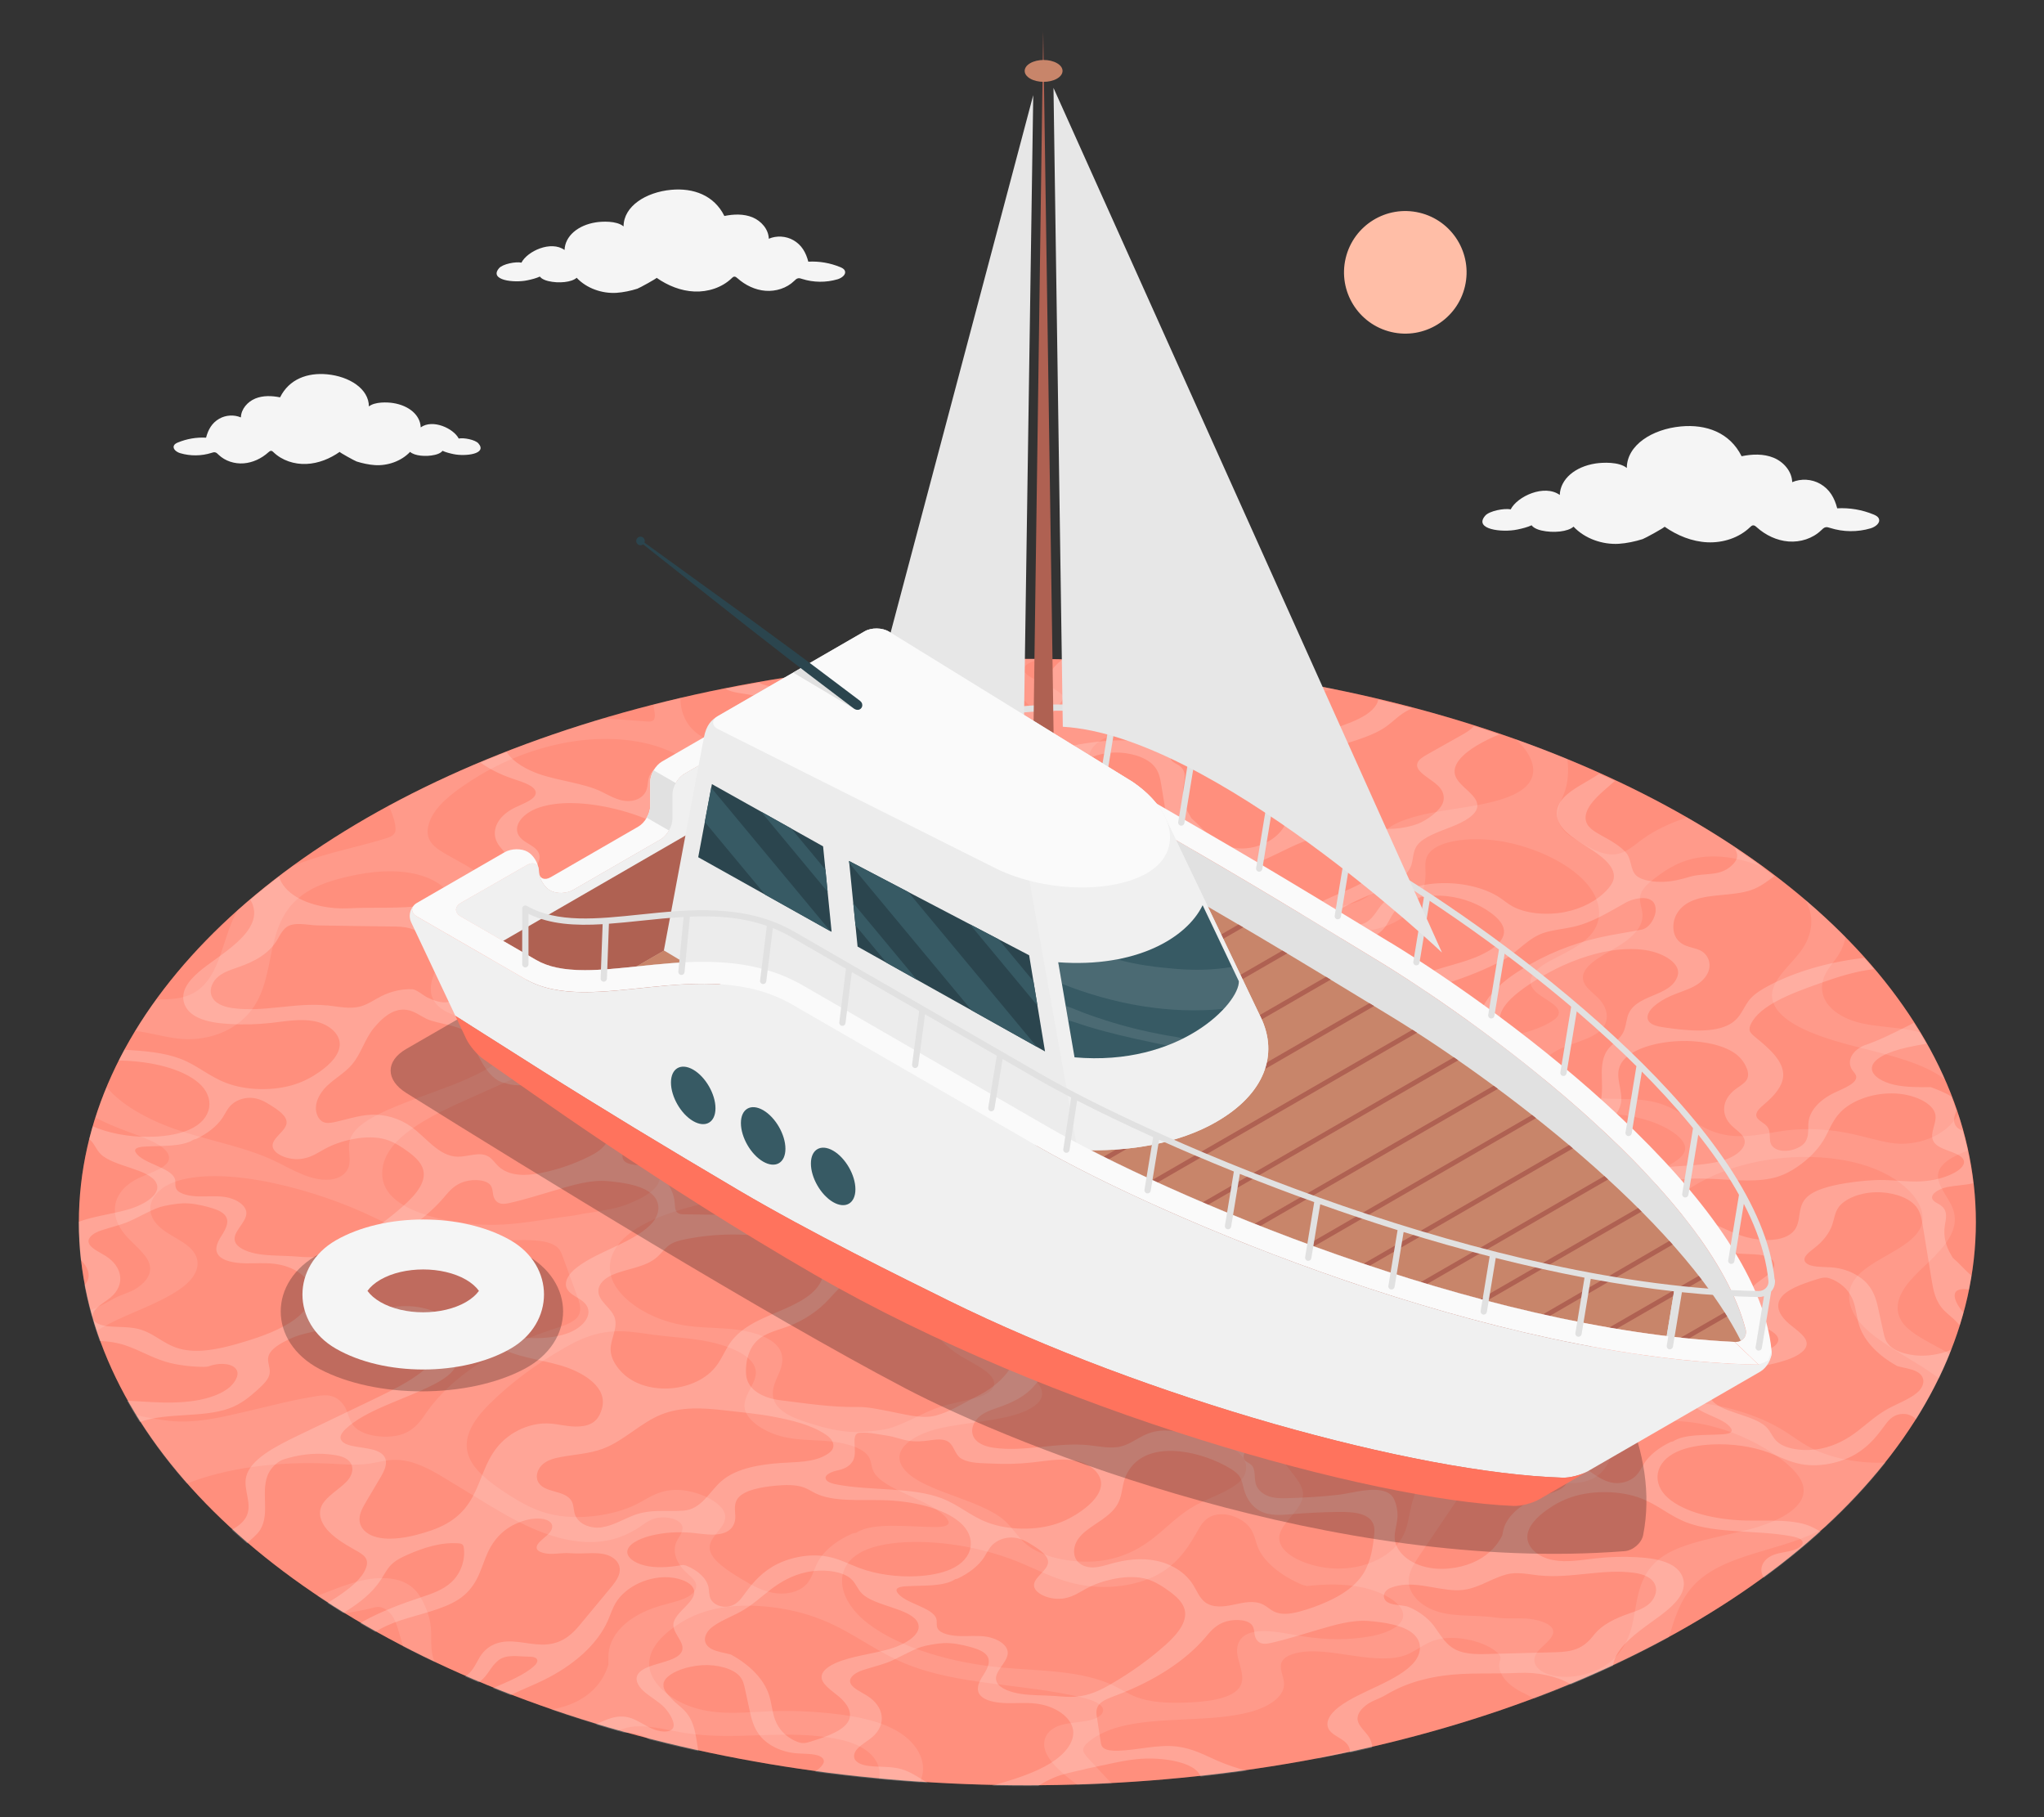 <?xml version="1.0" encoding="UTF-8"?>
<svg id="Layer_2" data-name="Layer 2" xmlns="http://www.w3.org/2000/svg" viewBox="0 0 540 480">
  <rect x="0" y="0" width="540" height="480" fill="#333333" stroke="none"/>
  <defs>
    <style>
      .cls-1 {
        fill: #af6152;
      }

      .cls-1, .cls-2, .cls-3, .cls-4, .cls-5, .cls-6, .cls-7, .cls-8, .cls-9, .cls-10, .cls-11, .cls-12, .cls-13, .cls-14, .cls-15, .cls-16, .cls-17 {
        stroke-width: 0px;
      }

      .cls-2 {
        fill: #ff735d;
      }

      .cls-3 {
        fill: #375a64;
      }

      .cls-4 {
        fill: #e1e1e1;
      }

      .cls-5 {
        fill: #ececec;
      }

      .cls-6 {
        fill: #ffbea7;
      }

      .cls-7 {
        opacity: .25;
      }

      .cls-18, .cls-17 {
        opacity: .2;
      }

      .cls-8 {
        fill: #2b454e;
      }

      .cls-9 {
        fill: #f5f5f5;
      }

      .cls-10 {
        fill: #f0f0f0;
      }

      .cls-11 {
        fill: none;
      }

      .cls-12 {
        fill: #e7e7e7;
      }

      .cls-13 {
        fill: #c8856a;
      }

      .cls-14, .cls-16, .cls-17 {
        fill: #fff;
      }

      .cls-15 {
        fill: #fafafa;
      }

      .cls-16 {
        opacity: .1;
      }
    </style>
  </defs>
  <g id="Layer_2-2" data-name="Layer 2">
    <g>
      <g>
        <g id="Water">
          <g id="Sea">
            <ellipse class="cls-2" cx="271.42" cy="322.81" rx="250.58" ry="148.76"/>
            <g class="cls-18">
              <ellipse class="cls-14" cx="271.42" cy="322.81" rx="250.58" ry="148.76"/>
            </g>
            <path class="cls-17" d="m478.93,403.45c-4.7-2.3-11.65-1.67-17.8-1.81-7.9-.2-16.04-2.12-20.42-5.92-4.37-3.8-3.76-9.57,2.52-12.34,2.56-1.12,5.74-1.66,8.94-1.83,5.27-.27,10.67.49,15.13,2.15,2.81,1.04,5.32,2.45,8.52,3.04,5.1.95,10.78-.46,14.49-2.68,3.71-2.23,5.86-5.14,7.95-7.99.87-1.17,2.19-2.54,4.4-2.59,1.53-.05,2.83.62,3.54,1.44,3.78-6.03,6.86-12.18,9.28-18.4-1.88.84-4.21,1.38-6.54,1.54-3.91.27-8.16-.83-9.95-2.86-.91-1.02-1.17-2.19-1.42-3.33-.4-1.83-.8-3.66-1.2-5.48-.52-2.45-1.08-4.95-2.96-7.17-1.87-2.21-5.34-4.13-9.57-4.45-2.44-.17-5.52.02-6.74-1.21-1.22-1.24.65-2.68,2.13-3.82,2.42-1.85,4.1-4.02,4.85-6.3.52-1.54.63-3.16,1.7-4.61,1.61-2.19,5.49-3.77,9.61-3.9,4.12-.14,8.29,1.16,10.34,3.23,1.57,1.58,1.89,3.47,2.19,5.29.8,4.87,1.58,9.72,2.38,14.59.46,2.79.95,5.68,3.33,8.13,1.02,1.04,2.36,1.98,3.31,3.04.28.31.54.59.78.86.35-1.12.67-2.24.98-3.36-1.42-1.58-2.97-4.19-2.01-5.48.57-.72,1.96-.76,2.45-.72.35.03.68.08,1,.14.25-1.24.47-2.47.66-3.71-1.71-1.47-3.11-3.18-4.81-4.61-.18-.15-.43-.68-.43-.68-1.57-2.51-2.17-5.22-1.77-7.88.29-1.86.95-3.99-1.14-5.43-.61-.42-1.41-.73-1.86-1.22-1.32-1.39,1.12-3.06,3.73-3.58,2.2-.43,4.66-.48,6.77-1-.55-4.66-1.47-9.31-2.76-13.93-.15-.04-.3-.09-.44-.14-1.86-.77-2.06-2.34-1.71-3.65.14-.51.33-1.03.48-1.54-.41-1.2-.85-2.4-1.31-3.59-1.55-1.08-4.02-1.99-5.46-2.52-3.26.02-6.62.04-9.66-.63-3.02-.69-5.72-2.23-5.9-4.11-.24-2.76,4.65-4.7,9.12-5.71,1.72-.39,3.49-.73,5.27-1.02-1.05-1.86-2.14-3.7-3.31-5.54-.78.43-1.59.85-2.41,1.25-3.63,1.77-6.75,3.4-10.86,4.79-3.27,1.5-4.54,4.3-2.93,6.53.32.46.76.9.92,1.37.6,1.91-2.97,3.26-5.59,4.49-3.95,1.86-6.51,4.66-6.93,7.59-.27,1.85.26,3.79-.91,5.5-1.16,1.74-5.09,3.03-7.59,1.87-2.92-1.35-.84-4.2-2.56-6.11-.74-.82-2.17-1.42-2.62-2.32-.62-1.24.81-2.46,2.05-3.52,2.66-2.24,4.83-4.8,4.92-7.51.14-3.66-3.49-6.99-7.18-9.97-.67-.54-1.35-1.09-1.62-1.73-.24-.64-.04-1.3.27-1.91,2.36-4.89,10.46-8.01,17.96-10.66,4.57-1.61,9.33-3.24,14.55-3.83-.85-1-1.71-1.99-2.6-2.97-.33.04-.66.08-.99.12-8.92,1.12-17.31,3.6-24.05,7.14-1.9.99-3.67,2.07-4.88,3.38-2.08,2.25-2.41,5.06-5.52,6.85-4.24,2.44-11.22,1.77-17.03.93-1.27-.19-2.6-.38-3.53-.92-2.06-1.14-1.22-3.16.32-4.57,1.22-1.12,2.79-2.09,4.6-2.89,1.97-.87,4.25-1.52,6.09-2.49,3.45-1.84,4.94-4.81,3.74-7.44-.37-.78-1-1.58-2.09-2.11-1.1-.52-2.56-.74-3.75-1.22-2.46-.99-3.23-2.89-3.31-4.62-.13-2.82,1.37-5.9,5.45-7.44,4.41-1.66,10.5-1.07,15.02-2.61,2.59-.88,4.33-2.35,6.23-3.71-3.35-2.54-6.86-5.03-10.53-7.47.4.71.75,1.46.68,2.26-.08,1.02-.81,1.85-1.56,2.53-3.24,2.89-7.13,1.71-10.96,2.86-2.31.69-4.59,1.26-7.03,1.33-2.04.06-5.59-.19-7.16-1.72-1.58-1.51-1.14-4.36-2.7-6.05-1.38-1.5-3.16-2.64-4.92-3.63-1.91-1.07-4.07-2.09-5.08-3.52-.07-.09-.12-.19-.18-.29-.79-1.36-.47-2.87.28-4.26,1.46-2.63,4.42-4.86,7.02-7.18-1.37-.65-2.75-1.28-4.14-1.91-3.08,2.16-7.24,3.93-9.48,6.43-2.01,2.23-2.26,4.97-.67,7.32,1.73,2.56,5.39,4.5,8.52,6.58,3.13,2.09,5.97,4.65,5.44,7.4-.22,1.14-1.02,2.23-2,3.24-2.43,2.49-6.2,4.65-10.89,5.57-4.69.92-10.33.47-13.89-1.53-1.22-.68-2.17-1.51-3.29-2.26-3.74-2.5-9.49-3.95-15.21-3.84-5.71.12-11.28,1.79-14.71,4.44-2.11,1.62-2.68,3.76-4.69,5.43-2.11,1.76-5.14,1.1-8,1.06-.64,0-1.33-.03-1.82-.27-1.02-.49-.54-1.46.17-2.11,5.34-5.02,18.01-7.02,20.64-12.71.89-1.94.44-4.05,1.83-5.89,1.65-2.17,5.5-3.45,8.92-4.8,3.4-1.33,6.86-3.19,6.93-5.57.1-2.84-4.6-4.97-5.74-7.72-1.26-3.01,1.92-6.03,5.64-8.24,1.79-1.07,3.77-2.05,5.89-2.9-2.23-.76-4.47-1.5-6.72-2.22-.67.91-1.98,1.69-3.24,2.4-2.93,1.66-5.86,3.3-8.79,4.94-1.18.67-2.42,1.38-2.82,2.31-1,2.28,3.26,4.06,5.37,6.09,1.71,1.62,2.01,3.72.8,5.5-1.22,1.77-3.4,3.25-5.16,4.16-2.67,1.39-8.24,2.23-11.62,1.53-3.4-.69-6.58-2.01-10.17-1.9-1.9.05-3.95.49-5.59-.06-2.47-.85-1.63-2.99-2.18-4.62-.59-1.72-2.99-3.05-3.98-4.7-1.36-2.33.29-4.94,3.1-6.78,2.82-1.83,6.63-3.03,10.35-4.2,3.72-1.17,7.53-2.38,10.31-4.22,2.34-1.56,3.9-3.52,6.66-4.83.25-.12.51-.22.77-.33-3.01-.79-6.03-1.55-9.08-2.27-.28,1.91-2.38,3.7-4.94,4.97-3,1.53-6.68,2.56-9.94,3.91-3.58,1.48-6.68,3.35-9.04,5.5-2.05,1.84-3.59,3.95-3.52,6.14.07,2.72,2.6,5.23,3.34,7.91.79,2.82-.51,5.82-3.48,8.1-2.43,1.86-6.52,3.29-10.38,2.63-5.73-.97-7.92-4.89-11.3-7.74-.17-.16-.42-.69-.42-.69-1.57-2.51-2.17-5.21-1.77-7.87.28-1.87.95-3.99-1.14-5.44-.61-.42-1.41-.73-1.87-1.21-1.31-1.39,1.13-3.06,3.73-3.58,2.61-.51,5.58-.48,7.88-1.33,3.35-1.24,4.1-3.91,3.52-6.18-.29-1.11-.81-2.21-.49-3.32.42-1.52,2.38-2.73,4.43-3.71,2.88-1.37,6.17-2.45,9.65-3.23-3.08-.5-6.16-.97-9.26-1.41-.76.41-1.49.83-2.16,1.28-1.33.89-2.53,1.9-4.22,2.57-1.69.67-4.1.93-5.78.25-1.87-.77-2.06-2.34-1.71-3.65.19-.69.48-1.39.61-2.09-2.39-.25-4.78-.49-7.18-.7.82.75,1.36,1.6,1.49,2.5.39,2.71-2.43,5.79.4,7.98,1.96,1.5,6.13,1.98,7,3.8.59,1.25-.72,2.54-2.35,3.42-2.4,1.31-5.56,2.13-8.83,2.3-3.22.17-6.44-.27-9.67-.34-3.4-.07-6.78.29-10.07.8-4.2.66-8.65,1.76-10.71,3.99-2.9,3.12-.36,7.69-4.99,10.01-3.25,1.64-8.35,1.14-12.06-.11-3.71-1.26-6.71-3.14-10.52-4.3-2.95-.89-6.81-1.35-10.14-1.36-.34,0-1.05.05-1.33.16-2.3.87-5.48.91-6.91-.44-1.44-1.34-.25-3.5,1.17-4.85,2.03-1.94,5.61-3.2,9.39-3.81,3.77-.59,7.76-.56,11.65-.36,5.44.29,11.24.9,16.08-.55,2.13-.64,3.89-1.63,5.43-2.7,2.97-2.05,5.29-4.4,6.83-6.92,1.54-2.51,2.31-5.23,4.58-7.55,1.1-1.13,2.61-2.14,4.37-2.95-2.99-.13-5.99-.21-8.99-.28-2.14,1.65-3.51,3.64-3.81,5.69-.26,1.84.27,3.78-.91,5.5-1.16,1.73-5.09,3.02-7.59,1.87-2.91-1.35-.84-4.2-2.56-6.11-.74-.82-2.17-1.43-2.63-2.32-.62-1.24.82-2.46,2.05-3.52.46-.39.89-.78,1.31-1.19-3.83.04-7.67.14-11.49.29-1,2.23-.51,4.7,1.56,6.68,1.06,1.02,2.49,1.93,3.1,3.07,1.17,2.21-1.35,4.64-4.79,5.83-3.44,1.19-7.59,1.45-11.58,1.7-4,.24-8.15.52-11.56,1.75-3.25,1.15-5.46,3.05-7.53,4.9-1.49,1.35-3,2.77-3.24,4.36-.23,1.5.72,3.01.32,4.5-.39,1.54-2.18,2.85-4.2,3.89-3.11,1.6-4.31,1.85-8.32,2.8,0,0-1.24.23-1.61.36-.72.23-2.28.52-3.61.8-6.4,1.33-10.84,2.61-17.53,1.9-3.63-.39-7.33-1.41-9.03-3.3-1.1-1.2-1.26-2.63-.96-3.96,1.2-5.71,9.4-9.93,17.05-13.6,6.73-3.24,13.46-6.47,20.2-9.7,5.7-2.74,11.77-5.84,13.54-9.91-2.02.22-4.03.45-6.04.69-.81,1.19-2.17,2.42-3.49,2.84-3.75,1.2-7.93,1.77-11.85,1.34-1.25-.14-2.51-.29-3.6-.67-.43-.16-.8-.34-1.12-.55-2.97.52-5.93,1.08-8.88,1.66.12.07.25.15.39.22,2.91,1.43,8.46.92,9.81,2.99.65.97-.13,2.07-1.08,2.98-5.34,5.11-15.47,7.77-23.19,11.72-2.7,1.39-5.2,3.06-6.03,5.08-.5,1.22-.36,2.52-.8,3.75-.42,1.24-1.71,2.52-3.82,2.84-3.1.45-5.69-1.28-8.15-2.45-4.73-2.26-11.26-2.8-16.49-4.65-2.95-1.04-6.71-2.99-8.49-5.8-2.32.91-4.62,1.85-6.9,2.8,2.4,1.73,5.34,3.21,8.67,4.32,2.61.87,5.84,1.86,5.94,3.59.09,1.79-3.22,2.87-5.59,4.03-4.7,2.31-6.49,6.38-4.3,9.71.98,1.46,2.65,2.79,2.92,4.35.28,1.57-.94,3.12-2.71,4.32-1.45.97-3.08,1.39-4.54,2.26-1.56.92-3.15,1.75-4.82,2.44-3.35,1.37-6.89,2.24-10.47,2.74-6.58.92-13.27.39-19.84.74-4.98.26-10.1-.82-13.63-2.86-2.58-1.48-4.27-3.45-4.83-5.52-2.64,2-5.18,4.04-7.62,6.1,1.23,1.93,1.35,4.18.47,6.19-1.54,3.55-5.51,6.56-9.47,9.42-3.18,2.28-6.49,4.62-7.98,7.43-1.5,2.81-.76,6.24,3.16,8.1,2.36,1.13,5.5,1.55,8.54,1.71,3.6.2,7.25.1,10.81-.3,3.77-.42,7.69-1.16,11.34-.46,4.32.84,6.89,3.62,6.78,6.25-.12,2.62-2.42,5.09-5.31,7.11-1.83,1.29-3.95,2.48-6.45,3.3-5.56,1.84-12.92,1.71-18.26-.35-4.55-1.73-7.5-4.6-12.02-6.35-4.37-1.68-9.56-2.1-14.86-2.42-.52.95-1.01,1.9-1.49,2.86.24,0,.48,0,.72.01,7.9.2,16.04,2.12,20.42,5.92,4.37,3.8,3.76,9.57-2.52,12.34-2.56,1.12-5.74,1.66-8.94,1.83-5.27.27-10.67-.49-15.13-2.15-.49-.18-.97-.37-1.44-.57-.32,1.11-.62,2.23-.91,3.34,1.43,1.22,1.76,2.78,3.08,4.04,3.44,3.3,12.74,3.84,14.63,7.54,1.46,2.87-2.82,5.72-7.48,7.06-4.24,1.21-9.06,1.77-13.01,3.23-.01,3.37.18,6.73.55,10.09,1.73,1.73,2.68,3.78,1.68,5.67-.18.34-.42.66-.7.97.92,4.96,2.26,9.9,4.03,14.8,2.34,0,4.8.45,6.85,1.14,3.71,1.25,6.71,3.13,10.52,4.29,2.94.9,6.81,1.35,10.14,1.37.34,0,1.04-.06,1.33-.17,2.3-.87,5.48-.91,6.91.44,1.44,1.35.24,3.5-1.17,4.85-2.04,1.94-5.61,3.21-9.4,3.81-3.76.59-7.76.57-11.65.36-2.07-.11-4.2-.27-6.31-.34,1.06,1.89,2.16,3.77,3.35,5.64.14-.05.28-.11.42-.16,3.44-1.18,7.59-1.44,11.58-1.69,3.99-.25,8.14-.52,11.55-1.75,3.25-1.16,5.46-3.06,7.54-4.91,1.48-1.35,3-2.76,3.23-4.36.23-1.5-.72-3.01-.32-4.5.4-1.54,2.19-2.85,4.2-3.9,3.11-1.6,4.32-1.84,8.32-2.79,0,0,1.24-.23,1.61-.36.72-.23,2.28-.52,3.62-.8,6.39-1.33,10.84-2.61,17.52-1.9,3.63.38,7.33,1.4,9.04,3.3,1.1,1.2,1.25,2.63.96,3.96-1.19,5.71-9.39,9.93-17.04,13.61-6.74,3.23-13.47,6.46-20.21,9.7-6.18,2.97-12.8,6.37-13.9,10.96-.86,3.56,1.83,7.29-.04,10.7-.72,1.31-2.05,2.42-3.78,3.33,1.33,1.21,2.68,2.41,4.08,3.61,1.1-1.24,2.55-2.18,3.44-3.6,1.36-2.19,1.36-4.92,1.27-7.41-.08-2.73-.2-5.64,1.19-7.98.76-1.29,2.27-2.76,3.74-3.22,3.75-1.2,7.93-1.77,11.85-1.35,1.26.14,2.52.29,3.6.67,3.54,1.28,3.22,4.4,1.22,6.51-2.01,2.11-5.23,3.85-6.49,6.15-1.18,2.15-.45,4.54,1.28,6.56,1.73,2.02,4.4,3.71,7.23,5.29,1.12.63,2.32,1.27,2.9,2.1.61.87.5,1.85.16,2.76-1.05,2.78-4,5.17-7.17,7.33-.97.66-1.98,1.3-3.02,1.92,1.36.88,2.74,1.76,4.15,2.63.23-.14.46-.26.69-.4,3.57-2.22,6.99-4.85,9.28-8.37.86-1.32,1.56-2.76,2.65-3.89,1.22-1.25,2.82-2.03,4.43-2.74,4.25-1.86,8.84-3.35,13.47-2.99.38.03.8.09,1.06.37.21.22.27.55.31.86.42,3.29-.84,6.75-3.27,9.02-2.21,2.06-5.18,3.06-8.05,4.01-5.27,1.75-10.34,3.65-15.23,6.32-.3.16-.57.34-.85.52,1.33.78,2.67,1.56,4.03,2.32,1.84-1.24,4.25-2.29,6.7-3.09,5.23-1.71,11.2-2.89,15.2-5.48,4.61-2.97,5.69-7.18,7.21-11.07,1.53-3.9,4.26-8.09,10.47-9.86,2.06-.59,4.9-.76,6.35.27,1.22.83.9,2.11.02,3.09-.85.97-2.17,1.79-2.93,2.8-.34.45-.56.95-.32,1.43.42.89,2.32,1.29,3.95,1.27,1.64-.03,3.26-.32,4.87-.17,3.79.3,7.78-.63,10.63.84,2.02,1.04,2.69,2.76,2.34,4.32-.32,1.55-1.52,3-2.7,4.41-2.58,3.11-5.15,6.22-7.74,9.33-1.86,2.24-4.3,4.74-8.54,5.17-4.03.41-8.17-1.29-12.08-.61-2.95.51-4.75,2.21-5.79,3.88-1.04,1.67-1.66,3.48-3.46,4.91-.15.12-.33.22-.5.33,1.19.52,2.39,1.03,3.59,1.53.14-.1.3-.19.43-.3,2.11-1.61,2.68-3.76,4.69-5.43,2.11-1.76,5.15-1.1,8-1.06.64,0,1.33.03,1.82.27,1.02.49.54,1.46-.17,2.11-2.6,2.44-6.93,4.17-11,5.95,1.54.62,3.08,1.24,4.64,1.84,2.69-1.32,5.66-2.48,8.38-3.79,8.45-4.07,14.61-9.71,17.34-15.86.74-1.66,1.23-3.37,2.26-4.99.94-1.46,2.31-2.81,4.13-3.95,2.21-1.4,5.23-2.49,8.5-2.57,3.29-.08,6.76,1.06,7.68,2.87,1.7,3.35-5.21,6.26-5.25,9.73-.04,2.58,3.75,5.14,1.94,7.51-1.91,2.51-8.72,2.64-10.96,5.08-1.44,1.56-.42,3.5,1.25,4.99,1.68,1.47,3.98,2.71,5.43,4.26,1.44,1.56,3.12,4.3,2.13,5.61-.57.73-1.97.76-2.45.72-4.46-.33-6.87-4.14-11.34-3.96-1.75.07-3.3.65-4.7,1.26-.61.27-1.22.54-1.81.82,2.49.75,4.99,1.49,7.51,2.19.73-.01,1.47.02,2.2.14,1.79.3,3.24.9,4.48,1.66,4.27,1.1,8.58,2.12,12.93,3.07-.15-.89-.29-1.79-.44-2.68-.45-2.8-.95-5.69-3.32-8.13-1.02-1.05-2.36-1.98-3.32-3.04-1.46-1.61-2.5-2.61-2.05-4.39,0,0,.32-.63.48-.83,1.75-2.03,5.67-3.36,9.59-3.63,3.9-.26,8.16.84,9.94,2.86.92,1.02,1.17,2.19,1.42,3.33.4,1.83.8,3.65,1.19,5.48.52,2.45,1.09,4.94,2.96,7.16,1.86,2.22,5.34,4.13,9.57,4.45,2.43.18,5.52,0,6.74,1.22,1.17,1.17-.48,2.54-1.92,3.66,9.84,1.33,19.8,2.31,29.8,2.93-2.7-1.5-4.94-3.39-8.48-3.97-3.52-.59-8.16.12-10.28-1.62-1.23-1.02-.82-2.43.21-3.52,1.05-1.08,2.63-1.96,3.84-2.98,3.85-3.28,3.25-8.07-1.41-10.98-1.81-1.13-4.29-2.17-4.44-3.71-.12-1.27,1.5-2.41,3.42-3.03,1.91-.63,4.47-1.27,6.33-1.96,2.63-.95,6.32-3.26,9.06-4.15,1.26-.42,4.22-.94,5.9-1.01,2.31-.11,4.81.4,6.92.98,1.52.42,3.08.93,4.01,1.76,1.94,1.68.71,3.92-.51,5.82-1.22,1.88-2.28,4.18-.13,5.78,1.5,1.1,4.13,1.47,6.56,1.52,2.44.04,4.9-.17,7.29.09,5.53.58,9.6,3.73,10.06,6.97.47,3.25-2.16,6.43-6,8.82-3.85,2.38-8.82,4.03-13.86,5.48-.54.15-1.09.3-1.65.45,4.1.09,8.2.12,12.31.09.61-.44,1.29-.84,2.01-1.21,3.11-1.6,4.31-1.85,8.32-2.8,0,0,1.24-.23,1.62-.36.72-.23,2.28-.52,3.61-.8,6.4-1.33,10.84-2.61,17.53-1.9,3.63.39,7.33,1.41,9.03,3.3.37.4.62.83.8,1.27,4.08-.45,8.14-.96,12.18-1.52-2.68-.72-5.24-1.58-7.6-2.6-3.4-1.47-6.63-3.31-10.8-3.81-5.17-.63-10.35.95-15.61,1.1-1.41.04-3-.07-3.84-.72-.56-.42-.65-.97-.73-1.48-.33-2.16-.66-4.3-.99-6.45-.21-1.24-.37-2.56.65-3.67.96-1.07,2.85-1.72,4.6-2.38,9.9-3.75,18.03-9.02,23.28-15.13,1.26-1.46,2.42-3.03,4.68-4,2.26-.97,6-1.02,7.48.36,1.14,1.07.62,2.64,1.31,3.87.91,1.61,2.4,1.47,3.95,1.12,4.14-.91,8.17-2.24,12.25-3.42,4.43-1.28,9.08-2.75,13.71-2.36,4.05.34,8.29,1.03,10.92,2.82,3.14,2.14,3.08,5.39,1.06,7.93-2.04,2.53-5.71,4.5-9.45,6.29-3.75,1.78-7.69,3.47-10.61,5.71-2.46,1.89-4.08,4.51-2.04,6.55.93.95,2.51,1.61,3.59,2.5,1.07.88,1.51,1.91,1.44,2.95,1.97-.42,3.93-.86,5.88-1.31-.02-.98-.31-1.97-.92-2.89-.98-1.46-2.65-2.79-2.92-4.35-.28-1.56.94-3.12,2.71-4.32,1.45-.97,3.08-1.39,4.55-2.26,1.56-.92,3.15-1.75,4.82-2.44,3.35-1.37,6.89-2.24,10.47-2.74,6.58-.92,13.27-.39,19.84-.74,4.98-.26,10.1.82,13.63,2.86.11.06.2.13.31.2,3.77-1.57,7.48-3.21,11.14-4.92.07-.69.25-1.38.53-2.04,1.54-3.55,5.51-6.56,9.47-9.42,3.18-2.28,6.48-4.62,7.98-7.43,1.5-2.81.76-6.24-3.16-8.1-2.36-1.13-5.5-1.55-8.54-1.71-3.6-.2-7.25-.1-10.81.3-3.77.42-7.69,1.16-11.34.46-4.32-.84-6.89-3.62-6.78-6.25.12-2.62,2.42-5.09,5.31-7.11,1.83-1.29,3.95-2.48,6.45-3.3,5.56-1.84,12.92-1.71,18.26.35,4.55,1.73,7.5,4.6,12.02,6.35,7.92,3.04,18.56,1.96,27.64,3.65,1.13.21,2.36.52,2.85,1.14.76.95-.6,2.05-2.2,2.53-1.6.5-3.46.63-5.01,1.17-2.76.97-3.86,3.06-3.38,4.92.11.42.3.84.53,1.24,5.41-3.95,10.42-8.02,15.05-12.2-.69-.35-1.33-.75-2.04-1.09Zm1.28-65.6c.67-.21,1.39-.42,2.14-.38.57.02,1.09.2,1.56.39,3.16,1.32,4.86,3.55,5.69,5.75.81,2.21.91,4.5,1.65,6.72,1.37,3.99,4.91,7.72,10.01,10.52,1.62.44,3.59.7,4.95,1.37,2.76,1.35,2.28,3.98.23,5.69-2.05,1.72-5.23,2.86-7.82,4.3-3.05,1.71-5.27,3.83-7.83,5.79-2.56,1.95-5.64,3.8-9.63,4.63-3.99.83-9.05.35-11.47-1.66-1.47-1.22-1.79-2.81-3.12-4.08-3.44-3.3-12.74-3.84-14.63-7.54-1.46-2.87,2.82-5.72,7.48-7.06,4.64-1.33,10.01-1.86,14.14-3.67,1.86-.82,3.46-1.96,3.71-3.3.38-2.11-2.52-3.87-4.59-5.62-2.21-1.86-3.63-4.24-2.49-6.41,1.37-2.6,5.86-4.15,10.01-5.44Zm-45.41,11.73c-1.5-1.1-4.13-1.46-6.57-1.51-2.43-.04-4.89.16-7.28-.1-5.54-.57-9.61-3.73-10.06-6.96-.47-3.25,2.16-6.43,5.99-8.82,3.85-2.38,8.82-4.04,13.87-5.48,4.7-1.33,10.31-2.51,15.02-1.21,4.63,1.27,7.02,4.63,11.95,5.44,3.52.59,8.16-.12,10.27,1.61,1.24,1.02.82,2.44-.21,3.52-1.04,1.09-2.62,1.97-3.84,2.99-3.85,3.27-3.25,8.06,1.41,10.98,1.81,1.12,4.3,2.17,4.45,3.71.12,1.27-1.5,2.41-3.43,3.02-1.91.63-4.47,1.28-6.33,1.97-2.62.95-6.31,3.25-9.05,4.15-1.27.41-4.23.93-5.9,1-2.31.12-4.82-.4-6.92-.97-1.53-.42-3.09-.93-4.02-1.76-1.94-1.67-.7-3.91.51-5.82,1.22-1.88,2.29-4.18.14-5.78Zm34.62-38.69c2.13-.65,3.9-1.64,5.44-2.7,2.97-2.05,5.28-4.4,6.83-6.92,1.54-2.52,2.31-5.23,4.58-7.55,2.74-2.81,7.92-4.93,13.51-4.91,5.57,0,11.1,2.53,11.55,5.74.38,2.71-2.44,5.79.4,7.97,1.95,1.5,6.12,1.98,7,3.8.59,1.26-.73,2.55-2.36,3.43-2.39,1.31-5.55,2.13-8.83,2.3-3.21.17-6.43-.27-9.66-.35-3.4-.07-6.78.29-10.07.8-4.21.67-8.66,1.76-10.71,3.99-2.91,3.13-.36,7.69-4.99,10.02-3.25,1.63-8.35,1.14-12.07-.12-3.71-1.25-6.71-3.13-10.52-4.29-2.94-.9-6.81-1.35-10.14-1.37-.34,0-1.04.06-1.33.17-2.3.87-5.48.91-6.91-.44-1.44-1.35-.24-3.5,1.17-4.85,2.04-1.94,5.61-3.21,9.4-3.81,3.76-.59,7.76-.57,11.65-.36,5.44.29,11.24.89,16.08-.55Zm-24.07-35.93c5.23.07,10.69,1.27,13.66,3.78,1.07.91,1.77,1.94,2.27,3,.57,1.22.88,2.57,0,3.75-.63.83-1.83,1.5-2.81,2.24-3.6,2.72-3.98,6.74-.91,9.67,1.06,1.02,2.49,1.92,3.09,3.06,1.17,2.21-1.34,4.64-4.79,5.84-3.44,1.18-7.59,1.44-11.58,1.69-3.99.25-8.14.52-11.55,1.75-3.25,1.16-5.46,3.06-7.54,4.91-1.48,1.35-3,2.76-3.23,4.36-.23,1.5.72,3.01.32,4.5-.4,1.54-2.19,2.85-4.2,3.9-3.11,1.6-4.32,1.84-8.32,2.79,0,0-1.24.23-1.61.36-.72.23-2.28.52-3.62.8-6.39,1.33-10.84,2.61-17.52,1.9-3.63-.38-7.33-1.4-9.04-3.3-1.1-1.2-1.25-2.63-.96-3.96,1.19-5.71,9.39-9.93,17.04-13.61,6.74-3.23,13.47-6.46,20.21-9.7,6.18-2.97,12.8-6.37,13.9-10.96.86-3.56-1.83-7.29.04-10.7,2.16-3.96,9.95-6.15,17.14-6.05Zm-282.94,73.16c-.89-2.75-4.49-4.41-4.32-7.29.11-1.83,1.76-3.17,3.42-3.95,4-1.86,8.9-1.97,12.19-4.92,1.1-.99,1.95-2.25,3.16-3.1,1.22-.86,2.72-1.22,4.2-1.52,9.34-1.88,19.1-1.64,28.34.69,3.25.82,6.87,2.29,7.94,5.48.66,1.95.16,4.16-.97,5.89s-2.8,3.01-4.57,4.07c-6.29,3.75-14.42,5.1-18.74,11.02-1.57,2.15-2.47,4.74-4.18,6.77-5.74,6.86-19.1,7.57-25.06.74-1.34-1.53-2.45-3.4-2.5-5.44-.06-2.87,1.96-5.71,1.08-8.44Zm49.18-75c.42.48.98.95,1.17,1.48.37,1.03-.63,2.09-2,2.8-1.37.7-3.06,1.12-4.62,1.67-5.64,1.98-9.53,5.52-10.21,9.3l-.23,1.12c-1.24,2.46-3.28,4.86-6.58,6.58-3.29,1.72-8.01,2.66-12.3,2-5.82-.91-9.43-4.55-9.53-8.02-.04-1.62.52-3.21.7-4.83.18-1.55,0-3.13-.56-4.66-.35-.95-.91-1.96-2.27-2.55-2.02-.85-4.89-.41-7.08.27-2.46.77-4.96,2.56-7.48,2.91-2.88.41-5.88-.28-8.78-.22-2.45.05-5.36-.37-7.62-1.4-4-1.84-7.43-7.49-5.4-11.85,1.65-3.55,6.29-4.7,9.69-5.76,6.05-1.89,12.41-2.82,18.74-2.96,2.06-.04,4.16,0,6.12-.38,1.64-.32,3.12-.92,4.83-.99,2.82-.14,5.14,1.18,7.06,2.38,2.2,1.4,4.41,2.81,6.63,4.21,4.19,2.64,9.51,5.53,15.62,4.92,3.37-.33,6.16-1.71,8.39-3.22.8-.55,1.58-1.12,2.68-1.46,1.09-.35,2.6-.36,3.45.16,1.36.84.12,2.16-.67,3.22-1.24,1.67-1.14,3.66.26,5.29Zm181.61,25.18c2.91,1.43,8.46.92,9.81,2.98.64.98-.14,2.08-1.09,2.99-5.34,5.1-15.48,7.76-23.19,11.72-2.7,1.39-5.2,3.06-6.03,5.08-.49,1.22-.36,2.51-.8,3.75-.42,1.24-1.71,2.51-3.82,2.83-3.1.46-5.68-1.27-8.14-2.45-4.74-2.26-11.27-2.79-16.5-4.65-4.47-1.59-10.86-5.24-9.27-10.85.92-3.21,2.67-4.5,5.96-4.73,2.89-.21,5.65.74,8.56.8,3.2.05,6.2-.98,8.46-2.3,10.87-6.37,7.04-18.05,18.21-24.26,2.28-1.27,5.06-2.2,7.97-2.94,3.71-.95,8.35-1.53,11.64-.14,2.3.98,3.31,2.71,3.27,4.36-.03,1.65-.96,3.23-1.88,4.8-1.29,2.19-2.59,4.37-3.88,6.56-1.27,2.17-2.28,4.94.73,6.43Zm-62.42,35.35c.89,2.75,4.49,4.41,4.32,7.29-.11,1.83-1.77,3.17-3.42,3.95-4,1.86-8.9,1.97-12.19,4.92-1.1.99-1.95,2.25-3.16,3.1-1.22.86-2.72,1.22-4.2,1.52-9.34,1.88-19.1,1.64-28.34-.69-3.26-.82-6.87-2.29-7.94-5.48-.66-1.95-.16-4.16.97-5.89,1.12-1.72,2.8-3.01,4.57-4.07,6.29-3.75,14.42-5.1,18.74-11.02,1.57-2.15,2.47-4.74,4.18-6.77,5.74-6.86,19.1-7.57,25.06-.74,1.34,1.53,2.45,3.4,2.5,5.44.06,2.87-1.96,5.71-1.08,8.44Zm26.88-39.16c-1.63,2.08-4.14,3.26-6.65,4.06-2.73.88-5.57,1.4-8.42,1.73-2.34.27-4.69.42-7,.87-6.16,1.21-11.46,4.71-17.19,6.98-5.16,2.05-10.93,1.73-16.44,1.08-7.91-.93-20.13-1.61-26.45-7.12-.32-.27-.62-.59-.74-.99-.13-.47.05-.97.27-1.4,1.02-1.96,3.12-3.16,5.26-3.72,2.14-.55,4.37-.55,6.58-.71,5.19-.37,11.65-1.27,15.67-4.74,3.34-2.88,5.26-7.53,10.19-7.86,4.6-.3,8.62.49,13.13-1.25,3.9-1.51,7.39-3.9,11.62-4.42.57-.07,1.17-.11,1.72.06,1.83.59,2.13,3.02,3.21,4.61,2.43,3.56,9.14,3.56,12.89,3.25.64-.05,1.28-.13,1.91,0,1.58.35,2.6,2.01,2.66,3.63.07,1.94-1.03,4.39-2.21,5.91Zm-36.37-18.4c-3.42.86-7.28,1.12-10.96.76-2.78-.27-5.79-.87-8.25-.07-2.52.82-3.18,2.75-3.14,4.41.04,1.68.48,3.45-.8,4.94-1.73,2.02-5.96,2.81-9.81,3.17-2.55.23-5.34.33-7.52-.47-1.14-.41-2.01-1.04-3.05-1.54-4.71-2.3-11.65-1.66-17.81-1.81-7.89-.19-16.04-2.11-20.41-5.92-4.38-3.8-3.77-9.57,2.51-12.34,2.56-1.12,5.75-1.66,8.94-1.83,5.27-.27,10.68.5,15.13,2.15,2.82,1.05,5.33,2.45,8.52,3.04,5.1.95,10.79-.45,14.5-2.68,3.71-2.23,5.86-5.14,7.95-7.99.87-1.17,2.19-2.53,4.4-2.59,1.86-.05,3.38.94,3.92,1.97.53,1.03.4,2.14.62,3.21.47,2.26,2.67,4.39,5.9,5.69l.78.17c2.93-.51,6.09-.85,9.04-.38,2.96.47,5.61,1.92,5.71,3.69.11,2.02-2.99,3.61-6.19,4.41Zm-76.95,9.86c7.93,3.04,18.56,1.95,27.64,3.64,1.12.21,2.35.52,2.85,1.15.76.95-.61,2.05-2.2,2.53-1.6.49-3.47.63-5.01,1.17-2.76.97-3.86,3.07-3.39,4.93.48,1.84,2.26,3.49,4.13,5.02,4.46,3.6,10.46,7.04,18.06,7.59l-.8-.13c4.25-.04,10.21,2.06,10.46,7.04.2,3.85-1.02,7.93-4.5,9.95-2.09,1.22-4.49,1.79-6.76,2.64-4.48,1.69-8.48,4.59-11.55,8.26-2.21,2.65-5.08,4.98-8.24,6.46-2.42,1.14-5.21,1.67-7.78.97-1.24-.34-2.44-.98-3.18-2.03-1.24-1.75-.91-4.23.14-6.11.48-.86,1.12-1.71,1.16-2.7.05-1.45-1.19-2.61-2.45-3.33-7.68-4.42-17.69-.55-25.1-5.6-.76-.52-1.54-1.05-2.12-1.78-1.03-1.28-.82-2.42-.22-3.81,1.54-3.55,5.52-6.57,9.48-9.42,3.18-2.29,6.48-4.63,7.98-7.43,1.5-2.81.76-6.23-3.16-8.1-2.35-1.13-5.5-1.54-8.54-1.71-3.6-.19-7.25-.1-10.81.3-3.77.42-7.69,1.16-11.33.46-4.32-.84-6.89-3.62-6.78-6.24.11-2.63,2.42-5.09,5.31-7.12,1.83-1.29,3.95-2.47,6.45-3.3,5.55-1.85,12.91-1.71,18.26.34,4.55,1.73,7.49,4.61,12.02,6.36Zm-69.08,16.83c.83.05,1.49.11,1.86.13,3.1.22,6.27.92,9.25.06,1.35-.39,2.58-1.08,3.85-1.69,5.45-2.65,9.53-1.89,15.38-1.27,8.37.87,16.83-1.88,25.16-.67,2.21.33,4.7,1.21,5.42,3.33.62,1.79-.37,3.8-1.82,4.99-1.47,1.2-3.32,1.77-5.09,2.39-2.21.77-4.79,1.64-6.62,3.16-1.87,1.56-2.26,3.76-3.53,5.79-1.4,2.23-3.85,3.5-6.4,3.05-2.95-.52-5.53-.92-8.62-.96-7.79-.11-15.58-.22-23.38-.34-.6,0-1.27-.04-1.73-.42-.67-.53-.67-1.52-.72-2.39-.31-5.03-4.55-9.52-9.54-10.11-1.73-.19-4.05-.44-4.27-2.16-.41-3.2,6.99-3.1,10.81-2.89Zm26.35,50.15c2.09-1.22,4.49-1.79,6.76-2.64,3.98-1.49,7.84-4.03,10.69-7.19,2.98-3.29,5.45-5.95,9.83-7.43,3.97-1.34,8.24-1.55,12.42-1.22,1.68.13,3.38.36,4.9,1.09,1.51.73,2.82,2.06,3.16,3.7.46,2.25-.91,4.66-.13,6.82.39,1.07,1.26,1.9,2.18,2.58,3.74,2.74,8.5,3.53,12.88,5.03.9.31,1.81.66,2.53,1.28,2.15,1.84.68,5.86-.8,7.7-2.24,2.79-4.93,4.7-8.06,6.25-3.62,1.8-6.8,3.97-10.77,5.02-3.75.99-8.45-.42-12.22-1.12-2.78-.52-5.64-1.2-8.49-1.15-6.79.12-13.66-.96-20.39-1.79-3.89-.48-8.77-2.4-9.01-6.98-.2-3.85,1.02-7.93,4.5-9.95Zm23.64,33.1c.99-1.68.43-3.8.51-5.75.03-.63.18-1.35.74-1.65.24-.13.52-.15.79-.17,2.48-.16,4.66.42,7.08.76,1.95.27,3.74,1.05,5.7,1.35,1.81.29,3.67.15,5.49-.1,1.15-.16,2.34-.35,3.47-.18.27.04.54.11.8.2,2.35.81,2.17,3.76,4.3,4.89,2.3,1.23,5.32,1.07,7.84,1.21,3.6.19,7.25.1,10.81-.3,3.77-.42,7.69-1.16,11.33-.46,4.32.84,6.89,3.62,6.78,6.24-.11,2.63-2.42,5.09-5.31,7.12-1.83,1.29-3.95,2.47-6.45,3.3-5.55,1.85-12.91,1.71-18.26-.34-4.55-1.73-7.49-4.61-12.02-6.36-7.92-3.04-18.56-1.95-27.64-3.64-1.12-.21-2.35-.52-2.85-1.15-1.19-1.49,2.02-2.43,2.87-2.6,1.54-.3,3.15-.95,4.01-2.39Zm62.35-4.29c-8.37-.87-16.83,1.88-25.16.67-2.21-.33-4.7-1.21-5.42-3.33-.62-1.79.37-3.8,1.82-4.99,1.47-1.2,3.32-1.77,5.09-2.39,3.47-1.21,6.78-2.76,9.23-5.56,2.08-2.37,3.81-4.97,7.27-5.3,2.19-.22,4.38.35,6.54.72,3.9.67,7.89.72,11.8.18,2.82-.4,5.61-1.11,8.47-1.07,2.13.02,4.42.51,6.18,1.8,1.81,1.33,1.52,2.92,2.37,4.84,1.51,3.45,4.89,6.2,8.67,6.62,1.73.19,4.05.44,4.27,2.16.12,1.01-.7,1.93-1.63,2.31-2.27.97-5.48,1.16-7.9.94-1.68-.15-3.37-.31-5.04-.62-4.5-.85-7.96-1.6-12.22.55-1.84.92-3.53,2.16-5.5,2.72-2.86.8-5.89.06-8.86-.26Zm34.14-14.81c-3.14-2.15-3.08-5.39-1.07-7.94,2.04-2.53,5.71-4.5,9.46-6.28,3.74-1.77,7.69-3.46,10.61-5.71,2.46-1.88,4.07-4.51,2.03-6.54-.93-.95-2.51-1.61-3.59-2.51-3.34-2.75-.52-6.91,4.55-8.56,5.09-1.63,11.43-1.28,16.97-.22,4.26.82,8.29,2.05,11.9,3.6,3.4,1.47,6.64,3.31,10.8,3.8,5.18.63,10.35-.95,15.62-1.1,1.4-.04,3,.07,3.84.72.55.42.65.98.73,1.49.32,2.16.66,4.3.98,6.45.21,1.23.38,2.56-.64,3.67-.97,1.06-2.85,1.71-4.59,2.38-9.91,3.74-18.04,9.02-23.29,15.13-1.25,1.46-2.42,3.02-4.68,4-2.26.98-5.99,1.02-7.48-.36-1.13-1.06-.62-2.63-1.31-3.87-.92-1.61-2.4-1.47-3.95-1.12-4.15.92-8.18,2.24-12.25,3.42-4.43,1.29-9.08,2.76-13.7,2.36-4.05-.35-8.3-1.03-10.92-2.82Zm121.5-109.25c-1.77,5.93-11.6,4.68-13.29,10.97-.38,1.43-.5,2.96-1.21,4.25-1.04,1.91-3.13,2.93-4.27,4.76-1.36,2.19-1.36,4.92-1.27,7.41.08,2.73.2,5.64-1.19,7.98-.76,1.29-2.27,2.76-3.74,3.22-3.75,1.2-7.93,1.77-11.85,1.35-1.26-.14-2.52-.29-3.6-.67-3.54-1.28-3.22-4.4-1.22-6.51,2.01-2.11,5.23-3.85,6.49-6.15,1.18-2.15.45-4.54-1.28-6.56-1.73-2.02-4.4-3.71-7.23-5.29-1.12-.63-2.32-1.27-2.9-2.1-.61-.87-.5-1.85-.16-2.76,1.05-2.78,4-5.17,7.17-7.33,4.55-3.08,9.8-5.89,16-7.78,4.64-1.41,10.07-2.28,15.12-1.49,5.05.8,9.32,3.72,8.42,6.69Zm-34.9-11.42c2.4-.7,4.94-.9,7.38-1.46,5.07-1.17,9.29-3.89,13.77-6.37,2.37-1.32,7.81-2.48,7.92,1.79.05,2.09-1.62,4.92-3.71,5.34-3.71.73-7.46,1.25-11.15,2.08-7.3,1.64-14.32,4.52-20.66,8.47-3.57,2.22-6.99,4.85-9.28,8.37-.86,1.32-1.56,2.76-2.65,3.89-1.22,1.25-2.82,2.03-4.43,2.74-4.25,1.86-8.84,3.35-13.47,2.99-.38-.03-.8-.09-1.06-.37-.21-.22-.27-.55-.31-.86-.42-3.29.84-6.75,3.27-9.02,2.21-2.06,5.18-3.06,8.05-4.01,5.27-1.75,10.34-3.65,15.22-6.32,4.01-2.18,6.43-5.89,11.11-7.27Zm-47.72,1.78c2.95-.51,4.75-2.21,5.79-3.88,1.04-1.66,1.66-3.48,3.46-4.91,2.74-2.16,7.88-3.04,12.45-2.53,4.55.51,8.52,2.21,11.4,4.3,1.91,1.37,3.45,3,3.61,4.75.31,3.47-4.77,6.3-10,8.01-5.23,1.71-11.2,2.89-15.2,5.48-4.61,2.97-5.69,7.18-7.21,11.07-1.53,3.9-4.26,8.09-10.47,9.86-1.72.49-4.97,1.16-6-.85-.37-.73-.41-1.57-.41-2.39,0-.81,0-1.65-.3-2.41-.38-.96-1.24-1.69-2.2-2.09-.96-.4-2.01-.51-3.05-.52-2.21-.02-4.41.38-6.61.24-2.97-.19-7.1-2.19-6.34-5.82.32-1.55,1.52-3,2.7-4.41,2.58-3.11,5.15-6.22,7.74-9.33,1.86-2.24,4.3-4.74,8.54-5.17,4.03-.41,8.17,1.29,12.08.61Zm-45.07-22.96c.57-.73,1.97-.76,2.45-.72,4.46.33,6.87,4.14,11.34,3.96,1.75-.07,3.31-.65,4.7-1.26,4.68-2.02,8.77-4.56,14.05-5.98,5.29-1.43,12.47-1.38,16.03,1.29,3.45,2.57,2,6.43-1.41,9.02-3.42,2.59-8.39,4.3-12.72,6.37-8.45,4.07-14.61,9.71-17.34,15.86-.74,1.66-1.23,3.37-2.26,4.99-.94,1.46-2.31,2.81-4.13,3.95-2.21,1.4-5.23,2.49-8.5,2.57-3.29.08-6.76-1.06-7.68-2.87-1.7-3.35,5.21-6.26,5.25-9.73.04-2.58-3.75-5.14-1.94-7.51,1.91-2.51,8.72-2.64,10.96-5.08,1.44-1.56.42-3.5-1.25-4.99-1.68-1.47-3.98-2.71-5.43-4.26-1.44-1.56-3.12-4.3-2.13-5.61Zm-37.45-11.49c2.41-1.84,4.1-4.02,4.85-6.3.52-1.54.63-3.16,1.69-4.61,1.61-2.18,5.49-3.76,9.61-3.9,4.13-.13,8.3,1.16,10.35,3.24,1.57,1.58,1.88,3.46,2.19,5.28.8,4.87,1.58,9.72,2.38,14.59.45,2.8.95,5.69,3.32,8.13,1.02,1.05,2.36,1.98,3.32,3.04,1.46,1.61,2.5,2.61,2.05,4.39,0,0-.32.63-.48.83-1.75,2.03-5.67,3.36-9.59,3.63-3.9.26-8.16-.84-9.94-2.86-.92-1.02-1.17-2.19-1.42-3.33-.4-1.83-.8-3.65-1.19-5.48-.52-2.45-1.09-4.94-2.96-7.16-1.87-2.22-5.34-4.13-9.57-4.45-2.43-.18-5.52,0-6.74-1.22-1.22-1.23.65-2.68,2.14-3.82Zm-9.04,13.55c1.36-2.61,5.86-4.15,10-5.45.67-.21,1.39-.42,2.15-.38.57.03,1.09.21,1.56.4,3.16,1.32,4.85,3.55,5.68,5.75.82,2.21.91,4.5,1.66,6.71,1.36,3.99,4.9,7.72,10.01,10.52,1.62.44,3.59.71,4.94,1.38,2.77,1.34,2.29,3.97.24,5.69-2.06,1.71-5.23,2.86-7.82,4.3-3.06,1.71-5.27,3.82-7.83,5.78-2.56,1.96-5.64,3.81-9.63,4.64-3.99.82-9.05.34-11.47-1.66-1.47-1.22-1.79-2.81-3.12-4.09-3.45-3.3-12.74-3.84-14.63-7.53-1.46-2.88,2.82-5.73,7.47-7.06,4.65-1.33,10.01-1.86,14.14-3.67,1.86-.83,3.46-1.97,3.71-3.3.39-2.11-2.51-3.86-4.58-5.61-2.21-1.87-3.63-4.24-2.49-6.41Zm-53.32-11.1c3.85-2.38,8.82-4.03,13.86-5.48,4.71-1.33,10.31-2.51,15.03-1.21,4.62,1.28,7.02,4.64,11.94,5.44,3.52.59,8.16-.12,10.28,1.61,1.23,1.02.82,2.43-.21,3.52-1.05,1.08-2.63,1.96-3.84,2.98-3.85,3.28-3.25,8.07,1.41,10.98,1.81,1.13,4.29,2.17,4.44,3.71.12,1.27-1.5,2.41-3.42,3.03-1.91.63-4.47,1.27-6.33,1.96-2.63.95-6.32,3.26-9.06,4.15-1.26.42-4.22.94-5.9,1.01-2.31.11-4.81-.4-6.92-.98-1.52-.42-3.08-.93-4.01-1.76-1.94-1.68-.71-3.92.51-5.82,1.22-1.88,2.28-4.18.13-5.78-1.5-1.1-4.13-1.47-6.56-1.52-2.44-.04-4.9.17-7.29-.09-5.53-.58-9.6-3.73-10.06-6.97-.47-3.25,2.16-6.43,6-8.82Zm-6.49,17.51c1.86-.12,3.72.09,5.56.22,2.87.18,5.82.11,8.61.52,2.81.42,5.58,1.44,6.4,3.04,1.33,2.61-2.91,5.14-2.86,7.87.02,1.9,2.44,3.7,5.61,4.21,2.27.36,4.67.11,7.01.17,2.35.06,4.98.57,5.81,1.84.57.84.18,1.81.44,2.7.9,3.11,8.59,4.07,10.36,7.06.13.25.24.52.11.78-.29.54-1.42.72-2.38.77-4.58.28-10.01-.14-13.07,1.86l-.62.16c-3.11,1.47-5.54,3.42-6.98,5.59-.74,1.14-1.24,2.36-2.31,3.4-1.08,1.05-2.97,1.93-5.07,1.87-2.19-.05-3.91-1.06-5.39-1.99-2.09-1.32-4.3-2.86-4.15-4.65.17-2.05,3.4-3.67,3.69-5.72.33-2.36-4.33-4.45-8.2-3.66-2.32.45-3.93,1.65-5.74,2.61-1.99,1.07-4.34,1.9-6.9,2.43-2.66.56-5.64.77-8.26.18-2.16-.5-3.85-1.49-5.38-2.51-2.19-1.47-4.24-3.08-5.04-4.96-1.54-3.54,1.52-7.17,4.94-10.24,4.13-3.69,8.92-7.13,14.27-10.23,2.67-1.56,5.77-3.11,9.53-3.33Zm-89.73,9.3c2.04-2.53,5.71-4.5,9.45-6.28,3.75-1.78,7.69-3.47,10.61-5.71,2.46-1.89,4.08-4.51,2.04-6.55-.93-.95-2.51-1.61-3.59-2.5-3.35-2.76-.52-6.91,4.55-8.56,5.09-1.64,11.43-1.28,16.96-.22,4.26.82,8.3,2.05,11.9,3.6,3.4,1.47,6.63,3.31,10.8,3.81,5.17.63,10.35-.95,15.61-1.1,1.41-.04,3,.07,3.84.72.56.42.65.97.73,1.48.33,2.16.66,4.3.99,6.45.21,1.24.37,2.56-.65,3.67-.96,1.07-2.85,1.72-4.6,2.38-9.9,3.75-18.03,9.02-23.28,15.13-1.26,1.46-2.42,3.03-4.68,4-2.26.97-6,1.02-7.48-.36-1.14-1.07-.62-2.64-1.31-3.87-.91-1.61-2.4-1.47-3.95-1.12-4.14.91-8.17,2.24-12.24,3.42-4.43,1.28-9.08,2.75-13.71,2.36-4.05-.34-8.29-1.03-10.92-2.82-3.14-2.14-3.08-5.39-1.06-7.93Zm-33.07,22.74c-8.37-.87-16.84,1.89-25.17.67-2.21-.32-4.7-1.21-5.42-3.33-.62-1.78.37-3.8,1.83-4.99,1.46-1.2,3.31-1.78,5.09-2.4,4.36-1.52,8.42-3.55,10.69-7.68.58-1.06,1.18-2.14,2.12-2.89,2.05-1.62,5.8-.57,8.2-.53,6.9.11,13.8.23,20.7.3,4.14.04,6.38,1.17,8.32,3.68.7.9,1.37,1.98,2.07,3.25,1.75,3.17,4.72,5.67,8.42,6.09,1.73.2,4.06.44,4.28,2.16.12,1.01-.7,1.92-1.64,2.31-.93.39-1.98.42-2.97.59-1.76.31-2.97,1.51-4.59,1.86-1.79.38-3.93-.47-5.5-1.22-1.04-.5-2.83-2.1-3.97-2.16-2.76-.13-5.73.61-8.11,1.81-1.84.92-3.54,2.16-5.5,2.72-2.86.8-5.9.05-8.86-.27Zm-.08,21.26c2.09-2.01,4.72-3.43,6.6-5.64,2.49-2.91,3.4-6.83,5.87-9.76,2.67-3.17,6.08-5.98,10.27-4.23,1.69.71,2.96,1.8,4.75,2.36,2.17.68,4.44,1.02,6.62,1.71.68.22,1.37.48,1.94.92.05.03.09.07.14.11.57.48.97,1.14,1.35,1.79,2.26,3.8,4.5,11.05,9.6,12,4.23,1.45,8.88-.42,13.33.07,1.78.2,3.57.77,5.33.4,2.53-.53,4.64-2.99,7.19-2.61,2.43.36,3.76,3.18,3.66,5.64-.11,2.45-1.17,4.75-1.6,7.18-.27,1.53-.28,3.14-.94,4.55-.92,1.97-2.92,3.19-4.88,4.16-4.04,2.01-8.34,3.48-12.77,4.36-3.85.77-8.35.9-11.19-1.82-.87-.83-1.54-1.91-2.57-2.53-2.38-1.43-5.4.08-8.17.03-4.94-.1-8.18-4.96-12.18-7.86-3.14-2.28-7.07-3.44-10.94-3.21-3.24.19-6.35,1.3-9.52,1.96-.96.2-1.98.35-2.87-.06-.73-.33-1.27-1.02-1.57-1.77-1.11-2.68.47-5.76,2.56-7.77Zm-10.06,62.71c-3.85,2.38-8.82,4.04-13.87,5.48-4.7,1.33-10.31,2.51-15.02,1.21-4.63-1.27-7.02-4.63-11.95-5.44-3.52-.59-8.16.12-10.27-1.61-1.24-1.02-.82-2.44.21-3.52,1.04-1.09,2.62-1.97,3.84-2.99,3.85-3.27,3.25-8.06-1.41-10.98-1.81-1.12-4.3-2.17-4.45-3.71-.13-1.27,1.5-2.41,3.43-3.02,1.91-.63,4.47-1.28,6.33-1.97,2.62-.95,6.31-3.25,9.05-4.15,1.27-.41,4.23-.93,5.9-1,2.31-.12,4.82.4,6.92.97,1.53.42,3.09.93,4.02,1.76,1.94,1.67.7,3.91-.51,5.82-1.22,1.88-2.29,4.18-.14,5.78,1.5,1.1,4.13,1.47,6.57,1.51,2.43.04,4.9-.16,7.28.1,5.54.57,9.61,3.73,10.06,6.96.47,3.25-2.16,6.44-5.99,8.82Zm6.48-17.51c-1.86.12-3.71-.1-5.55-.22-2.88-.17-5.82-.11-8.62-.52-2.8-.41-5.57-1.44-6.39-3.04-1.34-2.61,2.9-5.14,2.86-7.87-.02-1.9-2.43-3.7-5.61-4.21-2.27-.36-4.66-.11-7-.16-2.36-.06-4.98-.58-5.82-1.85-.57-.84-.18-1.8-.44-2.7-.89-3.11-8.58-4.07-10.36-7.06-.14-.24-.25-.52-.11-.78.28-.53,1.42-.72,2.37-.77,4.59-.29,10.01.13,13.07-1.87l.62-.15c3.1-1.47,5.54-3.43,6.98-5.6.74-1.14,1.23-2.35,2.31-3.4,1.09-1.05,2.97-1.92,5.08-1.87,2.19.06,3.9,1.07,5.38,2,2.09,1.32,4.3,2.86,4.15,4.65-.17,2.06-3.4,3.68-3.69,5.73-.32,2.36,4.34,4.45,8.2,3.65,2.32-.45,3.94-1.65,5.74-2.61,2-1.07,4.34-1.91,6.91-2.44,2.66-.55,5.64-.77,8.25-.17,2.16.49,3.85,1.48,5.38,2.5,2.19,1.47,4.24,3.08,5.05,4.97,1.54,3.54-1.53,7.17-4.95,10.23-4.13,3.69-8.92,7.13-14.27,10.24-2.66,1.56-5.76,3.1-9.53,3.33Zm27.02,13.11c-5.18-.63-10.35.95-15.62,1.1-1.4.04-3-.07-3.84-.72-.55-.42-.65-.98-.73-1.49-.32-2.16-.66-4.3-.98-6.45-.21-1.23-.37-2.56.64-3.67.97-1.06,2.85-1.71,4.6-2.38,9.91-3.74,18.04-9.02,23.29-15.13,1.25-1.46,2.42-3.02,4.68-4,2.26-.98,5.99-1.02,7.48.36,1.13,1.06.62,2.63,1.31,3.87.92,1.61,2.4,1.46,3.95,1.12,4.15-.92,8.18-2.24,12.25-3.42,4.43-1.29,9.08-2.76,13.7-2.36,4.05.35,8.3,1.03,10.92,2.82,3.14,2.15,3.08,5.39,1.07,7.94-2.04,2.53-5.71,4.5-9.46,6.28-3.74,1.77-7.69,3.46-10.61,5.71-2.46,1.88-4.07,4.51-2.03,6.54.93.95,2.51,1.61,3.59,2.51,3.34,2.75.52,6.91-4.55,8.56-5.09,1.63-11.43,1.28-16.97.22-4.26-.82-8.29-2.05-11.9-3.6-3.4-1.47-6.63-3.31-10.8-3.8Zm26.25,33.11c-10.87,6.37-7.04,18.05-18.21,24.26-2.28,1.27-5.06,2.2-7.97,2.94-3.71.95-8.35,1.53-11.64.14-2.3-.98-3.31-2.71-3.27-4.36.02-1.65.96-3.23,1.88-4.8,1.29-2.19,2.59-4.37,3.88-6.56,1.26-2.17,2.28-4.94-.73-6.43-2.91-1.43-8.46-.92-9.81-2.98-.64-.98.14-2.08,1.09-2.99,5.34-5.1,15.47-7.76,23.19-11.72,2.7-1.39,5.2-3.06,6.03-5.08.49-1.22.36-2.51.8-3.75.42-1.24,1.71-2.51,3.82-2.83,3.1-.46,5.68,1.27,8.14,2.45,4.74,2.26,11.27,2.79,16.5,4.65,4.47,1.59,10.85,5.24,9.27,10.85-.92,3.21-2.67,4.5-5.96,4.73-2.89.21-5.65-.74-8.56-.8-3.21-.05-6.2.98-8.46,2.3Zm23.08,25.15c-2.9.47-6.38-.69-7.28-3.49-.35-1.07-.27-2.27-.78-3.29-1.63-3.24-7.56-2.08-9.01-5.41-.67-1.54.08-3.41,1.37-4.5,1.29-1.09,2.99-1.54,4.64-1.85,3.72-.7,7.58-.87,11.12-2.18,5.66-2.09,9.99-6.88,15.6-9.1,5.16-2.05,10.93-1.73,16.44-1.08,4.52.53,9.05.9,13.52,1.78,4.43.87,9.41,2.02,13.2,4.51.62.41,1.23.86,1.66,1.45.44.6.68,1.38.49,2.09-.21.79-.89,1.36-1.58,1.79-3.51,2.22-8.21,2.01-12.21,2.3-5.19.37-11.65,1.27-15.67,4.74-3.34,2.88-5.26,7.53-10.19,7.86-4.6.3-8.62-.49-13.13,1.25-2.73,1.06-5.3,2.66-8.2,3.11Zm22.11,10.12l-.78-.17c-2.93.51-6.09.85-9.04.38-2.96-.47-5.61-1.92-5.71-3.69-.11-2.02,2.99-3.61,6.19-4.41,3.42-.86,7.28-1.12,10.96-.76,2.78.27,5.79.87,8.25.07,2.52-.82,3.18-2.75,3.14-4.41-.04-1.68-.48-3.45.8-4.94,1.73-2.02,5.96-2.81,9.81-3.17,2.55-.23,5.34-.33,7.52.47,1.14.41,2.01,1.04,3.05,1.54,4.71,2.3,11.65,1.66,17.81,1.81,7.89.19,16.04,2.11,20.41,5.92,4.38,3.8,3.77,9.57-2.51,12.34-2.56,1.12-5.75,1.67-8.94,1.83-5.27.27-10.68-.5-15.13-2.15-2.82-1.05-5.33-2.45-8.52-3.04-5.1-.95-10.79.45-14.5,2.68-3.71,2.23-5.86,5.14-7.95,7.99-.87,1.17-2.19,2.53-4.4,2.59-1.86.05-3.38-.94-3.92-1.97-.53-1.03-.4-2.14-.62-3.21-.47-2.26-2.67-4.39-5.9-5.69Zm53.69,22.06c-4.65,1.33-10.01,1.86-14.14,3.67-1.86.83-3.46,1.97-3.71,3.3-.39,2.11,2.51,3.86,4.58,5.61,2.21,1.87,3.63,4.24,2.49,6.41-1.36,2.61-5.86,4.15-10,5.45-.67.21-1.39.42-2.15.38-.57-.03-1.09-.21-1.56-.4-3.16-1.32-4.85-3.55-5.68-5.75-.82-2.21-.91-4.5-1.66-6.71-1.36-3.99-4.9-7.72-10.01-10.52-1.62-.44-3.59-.71-4.94-1.38-2.77-1.34-2.29-3.97-.24-5.69,2.06-1.71,5.23-2.86,7.82-4.3,3.06-1.71,5.27-3.82,7.83-5.78,2.56-1.96,5.64-3.81,9.63-4.64,3.99-.82,9.05-.34,11.47,1.66,1.47,1.22,1.79,2.81,3.12,4.09,3.45,3.3,12.75,3.84,14.63,7.53,1.46,2.88-2.82,5.73-7.47,7.06Zm72.81-.97c-4.13,3.69-8.92,7.13-14.27,10.23-2.67,1.56-5.77,3.11-9.53,3.33-1.86.12-3.72-.09-5.56-.22-2.87-.18-5.82-.11-8.61-.52-2.81-.42-5.58-1.44-6.4-3.04-1.33-2.61,2.9-5.14,2.86-7.87-.02-1.9-2.44-3.7-5.61-4.21-2.27-.36-4.67-.11-7.01-.17-2.35-.06-4.98-.57-5.81-1.84-.57-.84-.18-1.81-.44-2.7-.9-3.11-8.59-4.07-10.36-7.06-.13-.25-.24-.52-.11-.78.29-.54,1.42-.72,2.38-.77,4.58-.28,10.01.14,13.07-1.86l.62-.16c3.11-1.47,5.54-3.42,6.98-5.59.74-1.14,1.24-2.36,2.31-3.4,1.08-1.05,2.97-1.93,5.07-1.87,2.19.05,3.91,1.06,5.39,1.99,2.09,1.32,4.3,2.86,4.15,4.65-.17,2.05-3.41,3.67-3.69,5.72-.33,2.36,4.33,4.45,8.2,3.66,2.32-.45,3.93-1.65,5.74-2.61,1.99-1.07,4.35-1.9,6.9-2.43,2.66-.56,5.64-.77,8.26-.18,2.16.5,3.85,1.49,5.38,2.51,2.19,1.47,4.24,3.08,5.04,4.96,1.54,3.54-1.52,7.17-4.94,10.24Zm55.33-29.64c-.35,3.64-.9,7.38-2.81,10.51-2.17,3.55-5.88,5.89-9.68,7.59-2.36,1.06-4.79,1.93-7.29,2.6-2.25.6-4.75,1.01-6.81-.05-.97-.5-1.77-1.28-2.75-1.78-2.36-1.22-5.19-.56-7.78,0-2.6.57-5.58.94-7.67-.7-1.43-1.13-2.09-2.95-3.06-4.5-2.1-3.38-5.81-5.57-9.71-6.38-3.9-.82-7.98-.35-11.82.72-1.61.44-3.21.99-4.87,1.03-1.66.04-3.45-.53-4.4-1.9-.94-1.37-.84-3.26-.1-4.75.73-1.48,2.02-2.63,3.36-3.6,2.89-2.11,6.38-3.83,7.87-7.08,1-2.18.91-4.74,1.91-6.93,4.15-9.02,16.57-7.17,24.57-3.45,1.12.51,2.14,1.06,3.05,1.62.94.57,1.87,1.24,2.46,2.17.63,1.02.79,2.26,1.12,3.41.64,2.29,2.06,4.42,4.15,5.56,2.57,1.41,5.7,1.12,8.62.87,3.97-.33,7.95-.52,11.93-.57,4.3-.05,10.23.14,9.71,5.6Zm43.67,11.16c8.37.87,16.84-1.89,25.16-.67,2.21.32,4.7,1.21,5.42,3.33.62,1.78-.37,3.8-1.83,4.99-1.46,1.2-3.31,1.78-5.09,2.4-3.56,1.24-7.18,2.86-9.46,5.84-2.7,3.5-5.53,4.28-9.94,4.39-6,.16-12,.32-18,.47-3.29.08-6.83.1-9.51-1.79-.92-.65-1.67-1.47-2.36-2.37-.82-1.07-1.56-2.26-2.37-3.34-1.6-2.11-4.28-4.03-6.78-4.98-1.68-.63-6.06-.12-6.38-2.62-.12-1.01.7-1.92,1.64-2.31,5.61-2.33,11.7.45,17.4.57,5.24.11,8.53-2.85,13.25-4.16,2.86-.8,5.9-.05,8.86.27Zm5.18-22.63c-1.38.7-3.07,1.13-4.63,1.68-5.64,1.98-9.53,5.51-10.21,9.3l-.23,1.12c-1.24,2.46-3.27,4.85-6.58,6.58-3.29,1.72-8.01,2.66-12.3,1.99-5.82-.91-9.44-4.54-9.53-8.02-.04-1.62.52-3.22.7-4.83.17-1.56-.02-3.14-.57-4.66-.34-.95-.91-1.97-2.26-2.55-3.58-1.52-8.88.25-12.56.69-4.44.52-8.9.77-13.36.91-1.69.05-3.42.07-5.03-.43-1.61-.52-3.12-1.67-3.6-3.3-.52-1.73.08-3.95-1.28-5.13-.53-.47-1.29-.67-1.69-1.25-.81-1.17.39-2.66,1.51-3.53,5.81-4.49,12.32-6.51,18.57-9.93,2.21-1.22,4.78-2.44,7.15-1.58.39.14.77.35,1.03.68.31.41.38.93.54,1.42,1.11,3.36,4.31,2.57,6.89,2.07,1.64-.32,3.13-.92,4.83-.99,2.82-.14,5.14,1.18,7.06,2.37,2.21,1.41,4.42,2.81,6.63,4.21,4.18,2.64,9.51,5.53,15.61,4.93,3.37-.33,6.17-1.71,8.39-3.22.8-.55,1.58-1.12,2.69-1.47,1.08-.34,2.6-.36,3.45.17,1.37.84.12,2.16-.67,3.22-1.23,1.66-1.14,3.65.27,5.28.42.48.97.95,1.17,1.49.37,1.03-.63,2.09-1.99,2.79Zm22.48-7.03c-.74,1.14-1.23,2.35-2.31,3.4-1.09,1.05-2.97,1.92-5.08,1.87-2.19-.06-3.9-1.07-5.38-2-2.09-1.32-4.3-2.86-4.15-4.64.17-2.06,3.4-3.68,3.69-5.73.33-2.36-4.34-4.45-8.2-3.65-2.32.45-3.94,1.65-5.74,2.61-2,1.07-4.35,1.91-6.91,2.44-2.66.55-5.64.77-8.25.17-2.16-.49-3.85-1.48-5.38-2.5-2.19-1.47-4.24-3.08-5.05-4.97-1.54-3.54,1.53-7.17,4.95-10.23,4.13-3.69,8.92-7.13,14.27-10.24,2.66-1.56,5.76-3.11,9.53-3.33,1.86-.13,3.71.1,5.55.22,2.88.17,5.82.11,8.62.52,2.81.41,5.57,1.44,6.39,3.04,1.34,2.61-2.9,5.14-2.86,7.87.02,1.9,2.43,3.7,5.61,4.21,2.27.36,4.66.11,7,.16,2.36.06,4.98.58,5.82,1.85.57.84.17,1.8.44,2.7.89,3.11,8.58,4.07,10.36,7.06.14.24.25.52.11.78-.28.53-1.42.72-2.37.77-4.59.29-10.01-.13-13.07,1.87l-.62.15c-3.11,1.47-5.54,3.43-6.98,5.6Z"/>
            <path class="cls-16" d="m491.28,276.71c8.19,2.03,17.32,4.28,22.55,8.43-1.84-4.18-3.99-8.32-6.45-12.41-.77-.21-1.53-.41-2.29-.56-4.41-.86-8.7-.89-13.1-1.84-3.82-.82-8.28-2.89-9.98-6.5-1.11-2.38-.68-4.78.3-6.65.98-1.89,2.45-3.4,3.54-5.19.82-1.33,1.39-2.84,1.73-4.45-3.32-3.36-6.89-6.66-10.69-9.88,2.97,5.07,1.62,10.24-1.79,14.43-3.59,4.43-9.43,8.92-5.82,14.31,3.34,5.03,13.25,8.15,22.02,10.31ZM113.81,429.79c-.24-2.47-1.09-5.03-2.51-7.53-.89-1.56-2.16-3.25-4.59-4.33-3.6-1.59-8.14-1.2-11.52-.35-4.16,1.03-7.69,2.58-11.41,3.97,2.35,1.57,4.76,3.12,7.24,4.65,2.73-.52,5.39-.93,7.32-1.46.61-.18,1.26-.35,1.97-.26,1.24.17,2.49,1.17,3.29,2.29.77,1.12,1.19,2.36,1.56,3.58.47,1.53.9,3.06,1.31,4.59,2.77,1.44,5.58,2.84,8.43,4.2-.25-.57-.46-1.13-.59-1.69-.62-2.6-.24-5.1-.5-7.66Zm233.64,34.94c4.06-.77,8.1-1.59,12.11-2.48-.55.03-1.1.05-1.64.1-3.9.33-7.51,1.15-10.47,2.38Zm163.81-133.11c3.57-3.58,6.41-7.78,4.65-12.39-1.15-3.01-4.21-6.11-3.91-8.97.3-2.9,3.93-4.88,7.94-6.37-.7-3.25-1.57-6.49-2.63-9.71-.18.46-.42.92-.71,1.34-1.76,2.55-4.68,4.53-8.06,5.62-2.86.93-6.04,1.23-9.12.73-3.41-.56-6.67-1.6-10.05-2.33-5.81-1.28-11.9-1.61-17.25-.97-5.76.72-11.44,2.5-17.65.91-6.37-1.65-9.93-6.17-16.21-8.07-6.56-1.99-13.61-.38-20.37-1.97-6.85-1.62-11.51-6.69-9.1-9.96,2.38-3.23,9.68-4.01,13.35-6.72,3.15-2.33,3.15-6.06,0-9.23-1.05-1.05-2.36-2.01-3.14-3.08-2.82-3.84,2.2-6.89,6.47-9.29,4.49-2.52,8.68-5.58,8.45-9.59-.07-1.57-.84-3.21-.63-4.73.29-1.98,2.16-3.55,4.07-5,3.25-2.47,7.08-4.93,12.81-5.5,5.2-.53,11.05.72,16.02,2.89-5.46-3.99-11.31-7.86-17.56-11.57-.98-.58-1.98-1.15-2.98-1.73-4.46,1.46-8.87,3.54-12.27,6.14-2.26,1.72-4.51,3.76-7.76,3.62-2.71-.1-5.51-1.65-8.12-3.18-2.05-1.18-4.3-2.55-5.37-4.58-1.61-2.98.03-5.71,1.04-8.25,1.07-2.61,1.32-5.87.91-9.19-4.49-1.85-9.06-3.6-13.7-5.25.44.4.85.8,1.24,1.21,3.2,3.34,4.49,7.19,2.47,10.16-2.97,4.4-12.01,5.88-20.22,7.12-8.2,1.25-17.11,3.01-19.4,7.61-1.72,3.49.86,7.79-.11,11.48-1.22,4.56-7.19,6.2-11.76,6.82-6.31.86-13.4-1.06-20.14-2.1-5.12-.79-9.94-.56-14.68.05-6.05.78-15.31,3.87-19.13.31-2.41-2.25,4.98-3.01,7.83-4.36,5.01-2.38,6.28-6.74,4.33-10.96-1.92-4.21-6.71-8.23-12.43-11.64-2.9-1.72-6.08-3.32-8.26-5.32-5.59-5.05-1.55-11.47,7.51-12.02,5.82-.34,12.33,1.34,18.3,1.31,8.75-.04,14.56-3.64,20.21-6.73,4.64-2.55,10.05-4.93,16.33-6.16-3.53-.71-7.08-1.38-10.64-2-5.55,1.98-11.34,3.79-16.51,6.04-2.09.92-4.12,1.91-6.73,2.43-7.59,1.51-18.66-1.35-24.92,1.29-1.7.69-3.23,1.82-5.64,1.46-1.74-.25-3.17-1.21-3.89-2.2-.72-.96-.9-1.95-1.42-2.92-.98-1.91-3.15-3.75-6-5.12-2.6-1.24-6.2-2.51-6.25-4.2,0-.63.55-1.16,1.27-1.57.92-.52,2.08-.88,3.35-1.16-5.42-.05-10.84,0-16.26.17-1.57,3.1,7.12,7.12,9.57,8.9,5.26,3.82,7.73,9.63,8.87,14.98.39,1.74.74,3.57-.52,4.96-2.14,2.35-7.9,2.57-12.88,2.84-14.23.79-27.13,3.85-36.98,8.77-2.77,1.38-5.31,2.92-6.85,4.88-2.64,3.36-2.22,7.84-6.71,10.36-6.11,3.43-17.79,1.6-27.59-.39-2.14-.45-4.39-.91-6.11-1.87-3.77-2.06-3.06-5.2-1.04-7.28,1.63-1.65,3.86-3.04,6.57-4.12,2.93-1.17,6.45-1.97,9.12-3.31,5.03-2.57,6.45-7.16,3.59-11.51-.88-1.3-2.19-2.65-4.14-3.6-1.98-.96-4.45-1.47-6.55-2.38-4.37-1.86-6.28-4.99-7.01-7.77-.29-1.12-.42-2.25-.37-3.35-2.41.56-4.8,1.14-7.19,1.75.06.51.13,1.01.23,1.52.18,1.03.39,2.26-.39,2.75-.41.25-1.02.24-1.58.2-3.84-.28-7.72-.6-11.56-.81-20.14,5.99-39.2,13.68-56.58,23.09,1.23,2.77,2.12,5.68,1.64,6.96-.36.93-1.41,1.32-2.41,1.64-7.38,2.28-15.2,3.75-22.34,6.41-.8.3-1.59.62-2.38.95-5.19,3.77-10.02,7.66-14.49,11.65-.1.17-.2.33-.29.5-4.08,7.54-4.28,18.54-12.53,21.91-2.54,1.03-5.57,1.16-8.67,1.11-2,2.75-3.84,5.53-5.54,8.34,3.96.42,8.02,1.75,12.02,2.09,5.27.44,9.84-.88,13.08-2.74,15.64-9,5.39-28.13,21.56-36.83,3.31-1.77,7.55-2.96,12.07-3.83,5.76-1.11,13.16-1.52,19.03,1.07,4.1,1.82,6.36,4.71,6.85,7.35.52,2.64-.48,5.07-1.45,7.48-1.37,3.36-2.75,6.72-4.12,10.08-1.33,3.34-2.06,7.66,3.39,10.37,5.27,2.62,14.18,2.42,17.09,5.87,1.39,1.64.48,3.31-.76,4.66-7.01,7.58-22.72,10.71-34.02,16.2-3.95,1.93-7.48,4.31-8.14,7.46-.39,1.91.27,3.99-.03,5.93-.28,1.94-1.94,3.84-5.3,4.12-4.92.38-9.75-2.68-14.18-4.83-8.53-4.14-19.42-5.73-28.62-9.28-5.24-2.02-12.17-5.6-16.03-10.36-1.11,2.69-2.09,5.39-2.95,8.1,2.65,1.33,5.46,2.56,8.41,3.63,4.58,1.68,10.21,3.62,10.96,6.41.77,2.88-4.3,4.25-7.78,5.84-6.92,3.18-8.47,9.5-3.72,15.08,2.1,2.44,5.28,4.77,6.26,7.29,1.01,2.54-.47,4.9-2.97,6.62-2.04,1.41-4.57,1.88-6.68,3.11-1.84,1.08-3.75,2.04-5.77,2.86.48,1.82,1.01,3.65,1.6,5.46,2.34-1.47,5.05-2.77,7.81-3.99,5.53-2.43,11.42-4.7,15.44-7.97,3.39-2.75,5.14-6.78,1.1-10.26-1.86-1.62-4.67-2.86-6.74-4.41-6.42-4.78-3.21-11.12,4.54-13.2,7.78-2.06,18.3-.78,27.72,1.53,7.27,1.8,14.29,4.21,20.73,7.1,6.07,2.74,12,6.05,19,7.3,8.69,1.59,16.63-.37,25.21-.03,2.29.09,4.94.44,6.53,1.57,1.05.74,1.39,1.64,1.7,2.46,1.28,3.5,2.55,6.97,3.82,10.45.76,2.01,1.48,4.14.19,5.81-1.22,1.59-4.08,2.44-6.72,3.3-14.96,4.89-26.48,12.45-33.01,21.66-1.55,2.2-2.94,4.58-6.3,5.89-3.36,1.31-9.48.96-12.39-1.4-2.23-1.83-1.91-4.3-3.47-6.35-2.05-2.69-4.43-2.61-6.85-2.24-6.48,1-12.64,2.67-18.91,4.12-6.82,1.57-13.95,3.4-21.66,2.26-2.45-.36-4.95-.8-7.38-1.37,3.78,6.18,8.25,12.24,13.45,18.14,10.31-4.09,23.75-5.97,37.93-5.29,3.37.16,6.83.46,9.9.06,2.58-.33,4.8-1.13,7.58-1.05,4.57.09,8.84,2.47,12.38,4.6,4.09,2.49,8.19,4.99,12.3,7.48,7.75,4.7,17.46,9.92,27.27,9.62,5.41-.15,9.52-2.05,12.66-4.22,1.12-.79,2.21-1.63,3.89-2.06,1.66-.43,4.14-.28,5.72.65,2.52,1.5.94,3.47,0,5.08-1.46,2.53-.62,5.74,2.23,8.49.86.82,1.92,1.63,2.42,2.51.96,1.69-.32,3.28-2.32,4.25-2.02.97-4.64,1.47-7,2.18-8.57,2.55-13.74,7.78-13.56,13.76v1.76c-1.19,3.81-3.71,7.42-8.54,9.8-1.87.93-4.15,1.65-6.66,2.08,5.83,2.01,11.76,3.87,17.79,5.58.82-.37,1.68-.68,2.6-.89,4.42-.96,9.65.57,14.61,1.4,14,2.32,26.95-1.15,41.01,1.72,3.74.77,8.12,2.46,10.02,5.94.85,1.54.99,3.12.66,4.54,3.59.34,7.19.63,10.8.87.15-.33.3-.66.41-1,1.5-4.33-.88-9.9-7.95-13.33-4.24-2.07-9.54-3.08-14.58-3.68-5.97-.71-11.91-.96-17.62-.72-6.04.24-12.21,1-18.42-.53-7.37-1.82-12.53-6.56-13.24-10.76-.72-4.2,2.23-7.89,6.28-10.8,2.56-1.87,5.63-3.53,9.45-4.57,8.48-2.34,20.59-1.3,30.04,2.58,8.05,3.28,13.86,8.22,21.87,11.52,14.02,5.75,31.08,5.19,46.54,8.91,1.92.46,4.03,1.1,5.06,2.15,1.56,1.6-.29,3.22-2.74,3.81-2.45.62-5.47.63-7.81,1.32-4.2,1.26-5.29,4.48-3.87,7.51,1.39,2.95,4.76,5.74,8.27,8.35,3.03-.09,6.05-.22,9.07-.38-.63-.61-1.22-1.23-1.8-1.85-1.45-1.58-2.89-3.13-4.33-4.68-.66-.7-1.32-1.41-1.46-2.14-.14-.88.52-1.64,1.29-2.28,2.01-1.71,4.79-3.09,8.08-4.01,5.12-1.41,11.32-1.73,17.39-2.01,6.1-.28,12.28-.58,17.42-1.99,5.12-1.41,9.1-4.14,8.85-7.68-.14-1.92-1.48-4.01-.5-5.7.96-1.65,3.98-2.49,7.22-2.59,3.22-.11,6.66.41,10.04.92,4.91.75,10.22,1.45,14.22.42,3.8-1.02,5.64-3.46,9.47-4.46,4.58-1.23,11.7.16,15.42,3.02.54.43,1.03.87,1.22,1.34.24.58-.03,1.13-.15,1.68-.64,2.71,1.95,6.04,6.39,8.1,0,0,1.16.57,2.84,1.5,12.43-4.68,24.31-10.07,35.49-16.17,1.36-4.59,2.78-9.14,5.63-12.71,7.95-9.94,24.87-9.8,35.83-16.5,5.97-5.51,11.27-11.19,15.89-17.03-6.84.35-14.79-1.08-20.49-4.23-2.24-1.24-4.08-2.67-6.16-3.98-6.99-4.43-16.9-7.38-26.24-7.84-9.32-.46-17.88,1.61-22.59,5.46-2.92,2.37-3.11,5.74-5.84,8.18-2.85,2.59-8.06,1.19-12.74.81-1.06-.07-2.2-.21-3.09-.64-1.84-.91-1.38-2.4-.45-3.38,7.06-7.45,27.12-9.24,29.51-18.07.8-3.01-.66-6.45.99-9.23,1.96-3.3,7.84-4.92,12.97-6.7,5.11-1.76,10.16-4.35,9.46-8.16-.81-4.53-9.25-8.47-12.06-13-3.07-4.94,1.1-9.44,6.43-12.57,6.61-3.9,15.38-6.75,25.76-7.29,6.5-.34,13.77.3,20.18,2.54,10.1,3.51,16.2,10.98,13.37,16.35-2.9,5.49-13.29,8.05-17.16,13.24-2.53,3.35-2,7.71,1.39,11.65,3.71,4.29,10.37,7.81,16.2,11.48,1.6,1.01,3.16,2.07,4.61,3.17,1.03-2.14,1.99-4.29,2.86-6.45-.8-.48-1.61-.94-2.41-1.38-3.5-1.93-7.39-3.8-9.52-6.21-2.16-2.41-2.22-4.99-1.39-7.28,1.57-4.22,5.94-7.57,9.49-11.15Zm-175.23-87.19c8.27.97,16.96,2.52,24.42,1.55,11.35-1.47,16.3-8.41,16.16-15.33-.02-1.46-.23-2.97.35-4.32,2.06-4.75,13.22-5.73,22.44-3.56,8.45,2.01,16.03,6.1,19.97,10.82,3.93,4.7,4.13,9.9.54,13.7-2.36,2.49-6.17,4.32-9.8,6.18-3.88,2.02-7.79,5.05-4.61,8.29,1.87,1.91,5.93,3.44,6.31,5.42.22,1.12-.86,2.01-2.06,2.73-3.88,2.34-9.36,3.82-15.54,4.14-11.16.59-23.65-2.45-34.92-2.04-8.62.31-15.97,2.65-20.99,6.11-1.88,1.28-3.5,2.76-6.04,3.65-2.54.89-6.4,1.04-9.38-.25-3.33-1.44-4.18-3.98-4.04-6.03.14-2.05.87-4.15-.69-6.26-1.98-2.63-8.78-5.35-12.23-6.72-5.33-.32-10.83-.67-16.04-2.09-5.19-1.44-10.14-4.21-11.07-7.25-1.35-4.46,6.02-7,13-8.13,13.55-2.21,28.84-2.41,44.24-.63Zm26.97,76.07c1.04,4.37,6.04,8.66,8.18,13.04,2.25,4.61,1.15,9.27-2.94,12.59-3.36,2.7-9.57,4.54-16.13,3.06-9.71-2.2-14.66-8.73-21.15-13.66-.34-.26-.93-1.15-.93-1.15-3.42-4.19-5.34-8.59-5.59-12.8-.16-2.97.2-6.29-3.72-8.83-1.13-.73-2.55-1.32-3.46-2.15-2.64-2.37.81-4.77,4.89-5.32,4.09-.53,8.97-.15,12.46-1.26,5.06-1.61,5.39-5.8,3.67-9.5-.85-1.8-2.09-3.64-1.94-5.37.18-2.4,2.97-4.12,5.99-5.46,7.86-3.46,18.21-5.26,29.33-5.11,5.63.06,11.63.66,17.13,2.4,5.48,1.72,10.38,4.72,11.79,7.99,1.62,3.74-1.55,7.04-5.99,9.13-4.42,2.11-10.08,3.36-14.97,5.15-5.35,1.98-9.79,4.64-12.94,7.81-2.73,2.73-4.54,5.93-3.68,9.44Zm-159.25,33.65c-2.83-1.93-7.27-2.82-11.27-3.15-4-.34-7.97-.28-11.98-.96-9.26-1.54-17.01-7.04-18.85-12.27-1.87-5.25,1.34-10.07,6.82-13.46,5.5-3.38,13.08-5.48,20.86-7.23,7.26-1.62,16.03-2.89,24.21-.27,8.01,2.56,13.08,8.21,21.43,10.05,5.97,1.34,13.33.71,17.39,3.72,2.38,1.77,2.18,3.99.86,5.62-1.34,1.63-3.64,2.86-5.27,4.36-5.2,4.82-2.57,12.55,6.04,17.74,3.36,2.01,7.78,3.96,8.55,6.44.63,2.04-1.64,3.69-4.58,4.47-2.92.8-6.89,1.55-9.7,2.45-3.98,1.23-9.24,4.52-13.42,5.65-1.93.52-6.6,1.03-9.33.95-3.75-.08-8.03-1.17-11.67-2.33-2.65-.85-5.37-1.84-7.18-3.27-3.75-2.9-2.49-6.36-1.15-9.27,1.36-2.88,2.32-6.45-1.74-9.24Zm110.03-66.85c3.71,2.62,10.71,3.85,12.77,6.86,1.4,2.07-.33,4-2.69,5.23-3.48,1.83-8.38,2.8-13.69,2.7-5.22-.09-10.65-1.16-15.97-1.63-5.59-.49-11.02-.29-16.23.16-6.67.59-13.58,1.86-16.2,5.2-3.69,4.68,2.04,12.28-4.77,15.49-4.76,2.26-13.3.9-19.81-1.52-6.51-2.42-12.07-5.77-18.71-8.05-5.13-1.76-11.62-2.92-17.08-3.31-.56-.04-1.69-.03-2.13.12-3.47,1.13-8.66.85-11.47-1.47-2.83-2.32-1.6-5.65.26-7.65,2.68-2.88,8.11-4.51,14.1-5.06,5.98-.53,12.52-.04,18.97.72,9,1.07,18.72,2.68,26.17.91,3.27-.8,5.82-2.19,7.99-3.72,4.17-2.95,7.16-6.47,8.82-10.33,1.67-3.86,2.01-8.12,4.93-11.59,3.53-4.19,11.31-7.01,20.46-6.37,9.14.64,19.06,5.29,20.89,10.47,1.56,4.38-2.02,9.01,3.37,12.83Zm-65.34,89.95c7.17-1.62,15.78-1.86,21.92-4.31,2.76-1.12,5.01-2.77,4.96-4.88-.09-3.33-5.44-6.47-9.42-9.5-4.27-3.24-7.4-7.19-6.27-10.55,1.35-4.01,8.19-6,14.53-7.62,1.03-.26,2.13-.53,3.39-.38.93.11,1.85.45,2.68.81,5.64,2.47,9.17,6.23,11.27,9.84,2.09,3.64,3.02,7.31,4.99,10.94,3.59,6.54,10.68,12.91,20,17.97,2.81.89,6.12,1.52,8.59,2.75,4.99,2.47,5.1,6.62,2.32,9.15-2.77,2.53-7.59,4-11.34,6.03-4.42,2.39-7.33,5.54-10.86,8.39-3.53,2.85-7.94,5.48-14.2,6.36-6.26.88-14.72-.45-19.37-3.94-2.83-2.12-3.89-4.69-6.51-6.89-6.76-5.67-22.19-7.56-26.54-13.7-3.37-4.77,2.67-8.86,9.84-10.48Zm79.72-1.29c-6.31-.02-13.66-2.25-17.28-5.69-1.84-1.73-2.66-3.63-3.46-5.49-1.28-2.98-2.56-5.95-3.83-8.9-1.69-3.98-3.47-8.05-7.29-11.81-3.82-3.76-10.15-7.2-17.21-8.18-4.05-.56-9.04-.59-11.46-2.69-2.43-2.12.14-4.23,2.19-5.89,3.34-2.68,5.35-5.98,5.81-9.55.33-2.41-.04-5,1.2-7.2,1.89-3.33,7.71-5.43,14.43-5.19,6.72.24,13.99,2.77,18.06,6.33,3.11,2.71,4.27,5.76,5.39,8.71,2.97,7.89,5.91,15.76,8.88,23.65,1.7,4.52,3.49,9.21,8.23,13.39,2.03,1.79,4.53,3.44,6.47,5.24,2.94,2.74,4.99,4.44,4.86,7.26,0,0-.3.98-.51,1.27-2.17,3.07-8.14,4.77-14.48,4.75Zm-105.84-145.47c2.21-7.58,14.4-11.67,25.81-15.08,7.75-2.32,15.87-4.66,25.49-4.59,9.61.07,21.19,3.28,25.82,8.68,2.93,3.41,2.58,7.1.33,9.99-2.27,2.89-6.28,5.07-10.53,7.02-5.35,2.44-9.91,4.69-16.18,6.46-4.85,2.04-5.97,6.39-2.57,10.14.67.76,1.54,1.52,1.98,2.31,1.64,3.13-3.76,4.89-7.62,6.56-5.84,2.54-9.07,6.75-8.77,11.4.2,2.92,1.72,6.09.39,8.71-1.3,2.65-7.31,4.28-11.81,2.15-5.24-2.48-2.81-6.82-6.28-10.07-1.5-1.4-4.05-2.53-5.1-4.02-1.44-2.05.49-3.85,2.16-5.41,3.59-3.3,6.28-7.15,5.51-11.49-1.02-5.85-8.11-11.58-15.17-16.78-1.26-.93-2.58-1.89-3.23-2.96-.62-1.04-.51-2.08-.22-3.03Zm-88.93,35.81c-6.23-2.44-6.77-7.39-4.23-10.56,2.57-3.15,7.25-5.59,8.54-9.13,1.21-3.31-.8-7.22-4.33-10.65-3.53-3.43-8.48-6.44-13.64-9.27-2.06-1.14-4.24-2.29-5.47-3.69-1.29-1.46-1.44-3.01-1.19-4.42.77-4.34,4.77-7.84,9.25-10.95,6.41-4.43,14.04-8.34,23.56-10.7,7.12-1.73,15.73-2.54,24.27-.7,8.55,1.84,16.53,6.99,16.08,11.65-.86,9.3-17.42,6.21-18.03,16.11-.14,2.25.19,4.68-.53,6.68-1.06,2.95-4.13,4.35-5.37,7.16-1.48,3.36-.55,7.73.43,11.73,1.07,4.38,2.26,9.05.78,12.66-.81,1.98-2.79,4.16-5.02,4.74-5.73,1.5-12.4,1.96-18.97.83-2.1-.36-4.22-.74-6.14-1.48Zm14.54,55.27c-10.03,1.43-16.87,2.98-28.08,1.09-6.08-1.02-12.5-3.06-15.94-6.29-2.21-2.04-2.95-4.35-2.93-6.45.01-9.01,12.01-14.87,23.29-19.9,9.95-4.43,19.87-8.86,29.81-13.29,9.11-4.07,18.82-8.78,19.06-16.02.18-5.61-5.48-11.88-3.58-17.14,2.19-6.11,14.2-8.75,26.03-7.79,8.59.71,17.95,3.24,23.68,7.58,2.07,1.57,3.57,3.3,4.74,5.06,1.36,2.03,2.32,4.22,1.28,5.99-.75,1.27-2.49,2.2-3.83,3.28-4.96,3.96-4.22,10.36,1.81,15.39,2.08,1.75,4.74,3.36,6.12,5.26,2.67,3.68-.63,7.28-5.86,8.81-5.23,1.51-11.95,1.47-18.41,1.42-6.45-.05-13.17-.07-18.34,1.52-4.93,1.49-7.91,4.29-10.68,7.03-1.98,1.99-3.97,4.1-3.81,6.63.13,2.38,2.2,4.91,2.05,7.24-.13,2.42-2.61,4.32-5.55,5.77-4.55,2.21-6.45,2.47-12.69,3.55,0,0-1.95.24-2.52.39-1.09.3-3.56.58-5.66.88Zm67.78,91.7c-.83,1.75-1.23,3.63-2.63,5.19-1.42,1.55-4.21,2.76-7.68,2.43-3.6-.33-6.76-2.13-9.5-3.79-3.88-2.35-8.03-5.06-8.39-7.91-.43-3.27,4.32-5.51,4.09-8.76-.26-3.73-8.62-7.6-14.68-6.77-3.66.47-5.89,2.21-8.51,3.55-2.9,1.5-6.48,2.56-10.49,3.13-4.16.59-8.98.61-13.47-.63-3.71-1.03-6.82-2.81-9.67-4.61-4.09-2.6-7.99-5.41-9.97-8.52-3.73-5.83.06-11.31,4.63-15.85,5.51-5.45,12.18-10.43,19.89-14.81,3.84-2.19,8.39-4.34,14.49-4.27,3,0,6.12.57,9.18.97,4.77.61,9.57.82,14.29,1.79,4.74.97,9.62,2.93,11.52,5.58,3.08,4.34-3,7.92-2.01,12.29.69,3.04,5.25,6.2,10.63,7.37,3.84.82,7.68.69,11.53,1.04,3.87.35,8.36,1.48,10.17,3.6,1.21,1.41.91,2.91,1.64,4.37,2.53,5.08,15.46,7.48,19.38,12.46.31.41.58.87.45,1.27-.29.83-2.08.99-3.64.97-7.41-.05-16.46-1.33-20.78,1.54l-.96.17c-4.59,2.01-7.92,4.87-9.52,8.2Zm146.25,18.97c-5.32.99-11.55.98-17.71,0-4.65-.75-9.79-2.03-13.55-1.03-3.84,1.04-4.27,4.05-3.64,6.73.64,2.69,1.96,5.56.38,7.82-2.15,3.05-8.8,3.86-14.99,4-4.09.09-8.64-.06-12.47-1.58-2.01-.79-3.65-1.9-5.53-2.81-8.49-4.2-19.66-3.96-29.79-4.89-13.01-1.19-27.01-5.18-35.47-11.74-8.46-6.57-9.44-15.76-.08-19.49,3.81-1.5,8.86-2.03,14.03-1.94,8.54.14,17.66,1.98,25.53,5.12,4.98,1.99,9.56,4.51,14.99,5.82,8.69,2.09,17.52.47,22.85-2.69,5.33-3.16,7.85-7.59,10.31-11.92,1.02-1.78,2.72-3.81,6.33-3.65,3.02.12,5.86,1.87,7.1,3.59,1.23,1.71,1.39,3.48,2.11,5.23,1.54,3.67,5.87,7.33,11.61,9.78l1.34.35c4.63-.49,9.67-.69,14.68.39,5.01,1.08,9.86,3.71,10.61,6.54.87,3.25-3.66,5.46-8.64,6.39Zm54.87-40.57c4.65-.49,7.02-3.02,8.17-5.57,1.15-2.55,1.54-5.39,4.01-7.48,3.75-3.16,11.88-3.99,19.54-2.67,7.64,1.32,14.71,4.49,20.16,8.17,3.6,2.42,6.68,5.19,7.55,8.01,1.68,5.59-5.67,9.56-13.66,11.72-7.99,2.15-17.37,3.38-23.05,7.08-6.54,4.25-6.86,10.87-8.04,16.94-1.18,6.07-4.23,12.48-13.79,14.64-3.18.72-7.77.67-10.51-1.12-2.27-1.48-2.19-3.49-1.1-4.96,1.07-1.45,2.95-2.62,3.85-4.15.41-.69.6-1.46.05-2.26-1-1.48-4.25-2.33-6.91-2.49-2.67-.14-5.24.14-7.92-.25-6.3-.91-12.52.15-17.71-2.53-3.67-1.9-5.34-4.73-5.31-7.18.01-2.45,1.48-4.63,2.91-6.77,3.18-4.69,6.33-9.39,9.51-14.08,2.28-3.39,5.44-7.13,12.24-7.34,6.47-.21,13.83,2.98,20,2.31Zm-2.24-26.41c-4.73,3.76-12.29,5.94-18.68,8.79-12.45,5.59-20.63,13.94-23,23.48-.65,2.58-.88,5.26-2.02,7.73-1.04,2.23-2.83,4.24-5.42,5.87-3.15,2-7.72,3.41-13.06,3.18-5.36-.23-11.43-2.45-13.56-5.46-3.91-5.54,6.41-9.45,5.3-15-.81-4.14-7.89-8.66-5.74-12.25,2.28-3.82,13.39-3.26,16.24-6.91,1.84-2.33-.5-5.57-3.75-8.14-3.25-2.54-7.44-4.78-10.34-7.43-2.9-2.65-6.58-7.22-5.41-9.23.68-1.11,2.97-.99,3.77-.87,7.42,1.02,12.66,7.4,19.93,7.61,2.84.08,5.19-.67,7.28-1.48,6.98-2.72,12.8-6.34,20.98-8.03,8.19-1.7,19.98-.82,26.73,3.85,6.54,4.5,5.46,10.54.75,14.3Zm25.71-57.1c-4.24,2.32-8.48,4.64-12.72,6.94-1.71.95-3.49,1.96-3.83,3.39-.87,3.55,6.73,6.86,10.87,10.34,3.35,2.79,4.56,6.2,3.18,8.9-1.4,2.71-4.46,4.85-7.03,6.1-3.9,1.93-12.75,2.65-18.53,1.15-5.8-1.48-11.46-3.95-17.31-4.17-3.09-.12-6.3.35-9.17-.71-4.35-1.64-3.7-4.96-5.16-7.65-1.56-2.82-5.93-5.22-8.12-7.98-3.02-3.88-1.21-7.88,2.76-10.52,4-2.62,9.84-4.11,15.52-5.57,5.71-1.46,11.54-2.98,15.47-5.62,3.3-2.23,5.18-5.21,9.27-7,6.35-2.74,17.76-1.66,24.99,2.37,2.4,1.36,4.41,3.08,4.68,4.77.35,2.26-2.33,3.86-4.86,5.25Z"/>
          </g>
        </g>
        <circle id="Sun" class="cls-6" cx="371.28" cy="71.95" r="16.19" transform="translate(215.95 416.76) rotate(-76.72)"/>
        <path id="Cloud" class="cls-9" d="m429.78,123.64c.02-6.07,6.7-10.29,14.29-11,6.69-.63,12.93,1.62,16.04,7.87,2.8-.57,5.8-.69,8.45.4,2.65,1.09,4.84,3.59,4.92,6.45,2.35-1,5.16-.83,7.38.44,2.55,1.46,3.79,3.73,4.51,6.47,3.27-.18,6.59.38,9.62,1.64.55.23,1.14.52,1.37,1.07.5,1.18-.95,2.22-2.17,2.58-3.47,1.03-7.25.99-10.7-.11-.38-.12-.79-.26-1.18-.18-.48.09-.83.48-1.18.81-2.25,2.17-5.49,3.19-8.61,2.95-3.12-.24-6.09-1.67-8.41-3.76-.28-.25-.61-.54-.99-.5-.31.03-.55.27-.77.48-2.94,2.84-7.15,4.17-11.23,4-4.08-.18-8.02-1.78-11.36-4.13.19.13-5.21,3.1-5.78,3.28-1.94.62-4.25,1.11-6.27,1.24-4.33.27-9.01-1.34-12-4.53-1.43,1.34-5.36,1.75-8.52,1.01-2.07-.49-2.55-1.37-2.55-1.37-1.11.51-2.43.85-3.8,1.13-4.06.85-11.62-.05-8.45-3.68,1.08-1.24,5.04-2.02,6.71-1.64,1.77-3.46,8.89-6.74,12.97-3.82.16-4.19,4.02-7.47,9.45-8.31,1.82-.28,6.19-.52,8.27,1.19Z"/>
        <path id="Cloud-2" data-name="Cloud" class="cls-9" d="m164.74,59.8c.02-5.33,5.89-9.03,12.55-9.66,5.88-.55,11.36,1.43,14.08,6.91,2.46-.5,5.09-.6,7.42.35,2.32.96,4.25,3.15,4.32,5.66,2.06-.88,4.53-.73,6.48.38,2.24,1.28,3.32,3.28,3.96,5.68,2.88-.16,5.78.34,8.44,1.44.48.2,1,.46,1.2.94.44,1.03-.83,1.95-1.91,2.27-3.05.9-6.37.87-9.4-.1-.34-.11-.69-.23-1.04-.16-.42.08-.73.42-1.04.71-1.97,1.91-4.83,2.8-7.56,2.59-2.74-.21-5.34-1.47-7.39-3.3-.25-.22-.54-.47-.87-.44-.27.03-.48.23-.67.42-2.58,2.49-6.28,3.66-9.86,3.51s-7.04-1.56-9.98-3.62c.16.11-4.58,2.72-5.08,2.88-1.71.55-3.73.97-5.51,1.09-3.8.24-7.91-1.17-10.53-3.98-1.26,1.18-4.71,1.54-7.48.88-1.82-.43-2.24-1.2-2.24-1.2-.97.45-2.13.75-3.34,1-3.57.74-10.21-.04-7.42-3.23.95-1.09,4.42-1.78,5.89-1.44,1.56-3.04,7.81-5.92,11.39-3.35.14-3.68,3.53-6.56,8.3-7.3,1.6-.25,5.44-.46,7.26,1.05Z"/>
        <path id="Cloud-3" data-name="Cloud" class="cls-9" d="m97.46,107.38c-.01-4.7-5.19-7.96-11.06-8.51-5.18-.48-10.01,1.26-12.41,6.09-2.17-.44-4.49-.53-6.54.31-2.05.84-3.75,2.78-3.81,4.99-1.82-.77-3.99-.64-5.71.34-1.97,1.13-2.93,2.89-3.49,5.01-2.53-.14-5.1.3-7.44,1.27-.43.18-.88.41-1.06.83-.38.91.73,1.72,1.68,2,2.69.79,5.61.76,8.28-.09.3-.1.61-.2.92-.14.37.07.64.37.91.63,1.74,1.68,4.25,2.47,6.66,2.28,2.41-.19,4.71-1.29,6.51-2.91.22-.2.47-.42.77-.39.24.02.42.21.59.37,2.27,2.19,5.53,3.23,8.69,3.09,3.16-.14,6.21-1.37,8.79-3.19-.14.1,4.03,2.4,4.47,2.54,1.5.48,3.29.86,4.85.96,3.35.21,6.97-1.04,9.28-3.5,1.11,1.04,4.15,1.36,6.59.78,1.6-.38,1.97-1.06,1.97-1.06.86.39,1.88.66,2.94.88,3.14.65,8.99-.04,6.54-2.85-.84-.96-3.9-1.56-5.19-1.27-1.37-2.68-6.88-5.22-10.04-2.95-.12-3.25-3.11-5.78-7.32-6.43-1.41-.22-4.79-.4-6.4.92Z"/>
        <path id="Shadow" class="cls-7" d="m138.48,331.18c-14.92-7.84-39.11-7.84-54.03,0-13.72,7.23-13.71,23.24,0,30.45,14.92,7.85,39.11,7.85,54.03,0,13.71-7.21,13.72-23.22,0-30.45Z"/>
        <path id="Shadow-2" data-name="Shadow" class="cls-7" d="m357.81,297.89c-25.45-15.89-103.57-61.18-131.98-77.6-5.55-3.21-14.56-3.21-20.11,0l-98.4,56.79c-5.55,3.21-5.44,8.21,0,11.61,33.54,20.99,95.36,58.87,131.54,77.87,30.43,15.99,114.11,49.12,190.36,43.17,2.17-.16,4.48-2.12,4.89-4.28,8.46-43.5-47.66-89.69-76.3-107.56Z"/>
        <g id="Boat">
          <g>
            <path class="cls-15" d="m367.28,248.96c-32.17-19.64-40.26-24.3-63.78-37.89-23.53-13.58-52.94,3.4-70.59-6.79-13.74-7.94-21.6-12.48-28.59-16.51-1.74-1-4.54-1-6.27,0l-23.14,13.37c-1.74.99-3.14,3.43-3.14,5.43v6.34c0,1.99-1.4,4.43-3.13,5.43l-23.14,13.36c-1.58.92-2.89.4-3.1-1.13.18,1.78,1.42,3.77,2.91,4.64,1.63.94,4.35.89,6.08-.12l23.14-13.36c1.73-1,3.14-3.43,3.14-5.43v-6.45c0-1.99,1.4-4.43,3.13-5.43l17.27-9.97c1.73-.99,4.54-.99,6.27,0l25.69,14.84c5,2.88,10.92,4.23,18.63,4.23,4.94,0,9.96-.53,15.28-1.08,5.26-.55,10.69-1.13,15.96-1.13,8.5,0,15.08,1.51,20.72,4.77,23.58,13.62,31.53,18.21,63.66,37.82,31.12,19,87.68,61.72,96.87,97.17.5,1.94-.86,3.49-2.86,3.39l6.31,6c1.99.04,3.63-1.59,3.44-3.58-3.8-40.1-69.01-88.56-100.74-107.93Z"/>
            <path class="cls-4" d="m171.77,212.9v-6.34c0-1,.35-2.11.92-3.09l10.85,6.26v13.58s-12.68-7.32-12.68-7.32c.57-.98.92-2.09.92-3.09Z"/>
            <path class="cls-4" d="m461.13,351.07c-9.19-35.44-65.74-78.17-96.87-97.17-32.13-19.61-40.08-24.2-63.66-37.82-5.63-3.25-12.22-4.77-20.71-4.77-5.27,0-10.71.57-15.96,1.12-5.31.56-10.33,1.08-15.27,1.08-7.72,0-13.64-1.34-18.63-4.23l-25.7-14.84c-1.73-1-4.54-1-6.27,0l-17.26,9.97c-1.73,1-3.13,3.43-3.13,5.43v6.45c0,2-1.4,4.43-3.13,5.43l-23.14,13.36c-1.73,1-4.45,1.05-6.08.11-1.62-.94-2.94-3.22-2.94-5.09,0-1.88-1.41-2.59-3.14-1.6l-17.43,9.99c-1.73.99-1.74,2.61,0,3.61l19.9,11.49c3.16,1.82,7.24,2.68,12.84,2.68,4.34,0,9.06-.5,14.07-1.02,5.55-.58,11.3-1.18,17.17-1.18,10.62,0,19.04,2.01,26.51,6.32l64.71,37.36c30.68,17.72,113.08,53.41,181.3,56.71,2,.1,3.36-1.46,2.86-3.4Z"/>
            <path class="cls-10" d="m121.79,238.5l17.43-9.99c1.73-.99,3.14-.28,3.14,1.6,0,1.88,1.32,4.16,2.94,5.09,1.62.94,4.35.89,6.08-.11l23.14-13.36c1.73-1,3.13-3.43,3.13-5.43v-6.45c0-2,1.4-4.43,3.13-5.43l17.26-9.97c.91-.52,2.1-.77,3.29-.74l3.4,21.1-64.25,38.09-18.7-10.8c-1.73-1-1.73-2.62,0-3.61Z"/>
            <path class="cls-1" d="m132.93,248.55l8.75,5.06c3.16,1.82,7.24,2.66,12.84,2.66,4.21,0,8.8-.46,13.67-.97h.01l59.65-34.54-20.31-11.72c-1.74-1-4.53-1-6.27,0l-68.35,39.5Z"/>
            <path class="cls-13" d="m168.03,255.32c.13-.01.43-.05.56-.06,5.56-.58,11.3-1.19,17.17-1.19,10.61,0,19.04,2.01,26.5,6.33l64.72,37.35c30.69,17.72,113.07,53.42,181.29,56.72.61.03,1.14-.11,1.61-.36-16.49-32.73-64.57-68.66-92.38-85.63-32.13-19.61-40.08-24.2-63.67-37.81-5.63-3.26-12.21-4.76-20.71-4.76-5.27,0-10.7.56-15.96,1.12-5.31.56-10.34,1.09-15.28,1.09-7.72,0-13.64-1.35-18.64-4.23l-5.39-3.11-59.83,34.56Z"/>
            <g>
              <path class="cls-1" d="m363.01,265.74c-.41-.25-.83-.51-1.23-.75l-70.21,40.54c.45.23.9.45,1.36.68l70.09-40.47Z"/>
              <path class="cls-1" d="m304.42,311.69c.47.22.94.43,1.41.65l68.51-39.56c-.4-.26-.8-.52-1.2-.77l-68.73,39.68Z"/>
              <path class="cls-1" d="m395.71,287.61c-.37-.27-.74-.55-1.11-.82l-63.15,36.46c.5.2,1,.4,1.5.6l62.76-36.23Z"/>
              <path class="cls-1" d="m385.23,280.08c-.39-.27-.77-.53-1.15-.8l-66.35,38.31c.48.21.97.41,1.46.62l66.05-38.13Z"/>
              <path class="cls-1" d="m340.04,251.84c-.42-.25-.83-.5-1.25-.74l-71.31,41.17,1.27.73,71.29-41.16Z"/>
              <path class="cls-1" d="m255.71,285.47l1.27.73,71.45-41.25c-.42-.25-.84-.49-1.26-.74l-71.46,41.26Z"/>
              <path class="cls-1" d="m351.55,258.77c-.42-.25-.83-.5-1.24-.75l-71.05,41.02c.42.24.85.48,1.29.72l70.99-40.99Z"/>
              <path class="cls-1" d="m405.81,295.36c-.36-.28-.71-.57-1.07-.85l-59.14,34.14c.52.19,1.03.38,1.55.57l58.66-33.87Z"/>
              <path class="cls-1" d="m415.54,303.34c-.34-.29-.68-.58-1.02-.87l-54.29,31.34c.53.18,1.07.36,1.61.54l53.7-31.01Z"/>
              <path class="cls-1" d="m456.29,347.73c-.22-.36-.46-.71-.68-1.07l-11.58,6.68c.72.08,1.43.15,2.15.22l10.11-5.84Z"/>
              <path class="cls-1" d="m441.89,328.74c-.29-.32-.58-.64-.87-.96l-33.41,19.41c.61.14,1.22.27,1.83.41l32.45-18.85Z"/>
              <path class="cls-1" d="m449.57,338.02c-.26-.34-.52-.67-.79-1.01l-23.66,13.66c.65.11,1.31.22,1.96.33l22.48-12.98Z"/>
              <path class="cls-1" d="m433.68,320.03c-.31-.31-.63-.62-.94-.93l-41.66,24.03c.58.15,1.16.31,1.74.46l40.85-23.56Z"/>
              <path class="cls-1" d="m424.84,311.55c-.33-.3-.65-.6-.98-.9l-48.5,28c.55.17,1.11.33,1.67.5l47.81-27.6Z"/>
            </g>
            <g>
              <path class="cls-4" d="m468.02,339.1c-.42,0-.78-.32-.82-.75-3.66-38.58-64.8-85.6-100.35-107.3-31.79-19.41-40.27-24.31-62.94-37.41l-.82-.48c-12.38-7.14-26.26-5.69-39.68-4.28-11.57,1.21-22.49,2.36-30.91-2.51-.4-.23-.53-.74-.3-1.13.23-.4.74-.53,1.13-.3,7.96,4.6,18.62,3.48,29.91,2.29,13.05-1.37,27.84-2.92,40.68,4.49l.82.48c22.69,13.11,31.17,18.01,62.98,37.43,35.81,21.86,97.42,69.32,101.14,108.55.04.45-.29.86-.75.9-.03,0-.05,0-.08,0Z"/>
              <g>
                <path class="cls-4" d="m457.39,333.86s-.09,0-.14-.01c-.45-.07-.76-.5-.68-.95l2.85-17.31c.07-.45.51-.76.95-.68.45.07.76.5.68.95l-2.85,17.31c-.07.41-.42.69-.82.69Z"/>
                <path class="cls-4" d="m445.24,316.31s-.09,0-.14-.01c-.45-.07-.76-.5-.68-.95l2.85-17.31c.07-.45.51-.76.95-.68.45.07.76.5.68.95l-2.85,17.31c-.07.41-.42.69-.82.69Z"/>
                <path class="cls-4" d="m430.26,300.09s-.09,0-.14-.01c-.45-.07-.76-.5-.68-.95l2.85-17.31c.07-.45.51-.76.95-.68.45.07.76.5.68.95l-2.85,17.31c-.07.41-.42.69-.82.69Z"/>
                <path class="cls-4" d="m413.05,284.22s-.09,0-.14-.01c-.45-.07-.76-.5-.68-.95l2.85-17.31c.07-.45.51-.76.95-.68.45.07.76.5.68.95l-2.85,17.31c-.07.41-.42.69-.82.69Z"/>
                <path class="cls-4" d="m393.99,269.03s-.09,0-.14-.01c-.45-.07-.76-.5-.68-.95l2.85-17.31c.07-.45.51-.76.95-.68.45.07.76.5.68.95l-2.85,17.31c-.07.41-.42.69-.82.69Z"/>
                <path class="cls-4" d="m374.2,255s-.09,0-.14-.01c-.45-.07-.76-.5-.68-.95l2.85-17.31c.07-.45.5-.76.95-.68.45.07.76.5.68.95l-2.85,17.31c-.07.41-.42.69-.82.69Z"/>
                <path class="cls-4" d="m353.43,242.83s-.09,0-.14-.01c-.45-.07-.76-.5-.68-.95l2.85-17.31c.07-.45.51-.76.95-.68.45.07.76.5.68.95l-2.85,17.31c-.07.41-.42.69-.82.69Z"/>
                <path class="cls-4" d="m332.67,230.25s-.09,0-.14-.01c-.45-.07-.76-.5-.68-.95l2.85-17.31c.07-.45.51-.76.95-.68.45.07.76.5.68.95l-2.85,17.31c-.07.41-.42.69-.82.69Z"/>
                <path class="cls-4" d="m312.09,218.1s-.09,0-.14-.01c-.45-.07-.76-.5-.68-.95l2.85-17.31c.07-.45.51-.76.95-.68.45.07.76.5.68.95l-2.85,17.31c-.07.41-.42.69-.82.69Z"/>
                <path class="cls-4" d="m291.29,207.53s-.09,0-.14-.01c-.45-.07-.76-.5-.68-.95l2.85-17.31c.07-.45.51-.76.95-.68.45.07.76.5.68.95l-2.85,17.31c-.07.41-.42.69-.82.69Z"/>
              </g>
            </g>
          </g>
          <g>
            <polygon class="cls-1" points="275.6 8.26 272.26 247.95 279.15 247.94 275.6 8.26"/>
            <path class="cls-13" d="m272.17,16.69c-1.95,1.13-1.95,2.96,0,4.08,1.95,1.13,5.12,1.13,7.08,0,1.95-1.13,1.95-2.96,0-4.08-1.95-1.13-5.12-1.13-7.08,0Z"/>
          </g>
          <path class="cls-12" d="m280.78,191.97l-2.46-168.75,102.63,228.39s-60.61-57.39-100.17-59.64Z"/>
          <polygon class="cls-12" points="270.51 191.04 272.97 25.13 234.46 170.23 270.51 191.04"/>
          <g>
            <g>
              <path class="cls-5" d="m234.85,166.84l64.37,39.7c4.07,2.78,6.89,5.92,8.45,9.07.03,0,25.04,52.35,25.04,52.35.07.14.14.28.21.42l.16.33c4.74,9.86,1.05,20.23-11.68,27.58-20.78,12-56.61,9.4-80.01-5.8l-66-39.44s9.96-53.2,10.59-56.34c.63-3.14,1.92-4.55,3.7-5.58l38.75-22.38c1.78-1.03,4.65-.99,6.4.08Z"/>
              <g>
                <path class="cls-8" d="m271.89,252.33l-47.58-24.9,2.25,22.6,49.52,27.7-4.19-25.39Zm-83.81-45.21c-1.02,5.42-2.33,12.41-3.62,19.31l35.24,19.71-2.25-22.58-29.37-16.44Z"/>
                <path class="cls-3" d="m218.06,229.7l-8.99-10.82-8.01-4.48,17.59,21.17-.58-5.86Zm54.96,29.49l-9.21-11.08-7.58-3.97,17.85,21.49-1.06-6.44Zm-47.02-14.77l8.22,9.89,8.01,4.48-16.8-20.22.58,5.86Zm-39.8-27.29l15.96,19.21,17.24,9.65-31.51-37.92c-.51,2.74-1.09,5.82-1.7,9.06Zm38.11,10.3l.05.54,32.32,38.9,17.24,9.64-33.99-40.91-15.63-8.18Z"/>
              </g>
              <path class="cls-10" d="m321.41,296.3c12.73-7.35,16.42-17.72,11.68-27.58l-.16-.33c-.07-.14-.14-.28-.21-.42,0,0-25.01-52.35-25.04-52.35-1.56-3.15-4.38-6.29-8.45-9.07l-15.01-9.26-14.14,24.77,14.6,81.68c13.68.65,26.9-1.75,36.74-7.43Z"/>
              <g>
                <path class="cls-3" d="m279.57,254.18c20.47,1.52,33.94-6.38,38.15-15.07l9.57,20.09c.13,5.79-15.53,22.55-43.41,20.09l-4.31-25.11Z"/>
                <path class="cls-16" d="m301.47,272.11c-5.29-1.24-10.5-2.83-15.58-4.74-.36-.14-2.3-.99-4.33-1.65l.65,3.79c.73.21,1.34.38,1.7.5,2.6.9,5.23,1.69,7.89,2.4,5.32,1.43,10.72,2.56,16.11,3.68.13.03.26.05.39.08,1.5-.57,2.92-1.2,4.25-1.87-.88-.19-1.6-.35-1.95-.41-3.07-.48-6.11-1.08-9.14-1.79Zm24.02-16.7c-4.89.83-9.93.93-14.88.51-4.99-.42-10.4-1.05-15.44-2.51-4.61.88-9.82,1.2-15.59.77l.98,5.69c13.62,5.41,28.36,8.07,42.75,6.62,2.66-2.87,4.03-5.56,3.99-7.28l-1.8-3.79Z"/>
              </g>
              <path class="cls-4" d="m440.66,356.74s-.09,0-.14-.01c-.45-.07-.76-.5-.68-.95l2.5-15.14c.07-.45.51-.76.95-.68.45.07.76.5.68.95l-2.5,15.14c-.07.41-.42.69-.82.69Z"/>
              <path class="cls-4" d="m440.66,356.74s-.09,0-.14-.01c-.45-.07-.76-.5-.68-.95l2.5-15.14c.07-.45.51-.76.95-.68.45.07.76.5.68.95l-2.5,15.14c-.07.41-.42.69-.82.69Z"/>
              <path class="cls-15" d="m234.85,166.84c-1.75-1.07-4.62-1.11-6.4-.08l-38.75,22.38c-1.78,1.03-1.73,2.6.11,3.51l73.37,36.79c12.54,6.12,30.36,6.67,39.81,1.21,9.45-5.45,7.76-16.25-3.77-24.12l-64.37-39.7Z"/>
              <polygon class="cls-4" points="225.7 187.28 227.81 185.82 211.76 176.4 209.57 177.67 225.7 187.28"/>
            </g>
            <g>
              <path class="cls-8" d="m226.58,187.51c.81.01,1.41-.8,1.18-1.57,0,0,0-.01,0-.02-.16-.68-.9-1.02-1.68-1.65-1.61-1.21-3.9-2.93-6.65-5.01-2.76-2.06-5.95-4.51-9.42-7.05-3.47-2.55-7.17-5.26-10.88-7.98-7.44-5.39-14.88-10.77-20.46-14.81-2.79-2.02-5.12-3.7-6.74-4.88-.81-.59-1.45-1.05-1.89-1.37-.22-.16-.39-.28-.5-.36-.1-.09-.34.11-.33.09.01-.02-.11.27,0,.34.11.09.27.21.48.38.42.33,1.04.82,1.83,1.45,1.58,1.25,3.83,3.02,6.53,5.16,5.41,4.27,12.62,9.96,19.83,15.65,3.62,2.82,7.25,5.64,10.64,8.29,3.4,2.65,6.62,5.05,9.35,7.14,2.74,2.08,5.03,3.82,6.63,5.03.82.58,1.35,1.19,2.04,1.16,0,0,.02,0,.03,0Z"/>
              <path class="cls-8" d="m168.08,142.89c0,.62.51,1.13,1.13,1.13s1.13-.51,1.13-1.13-.51-1.13-1.13-1.13-1.13.51-1.13,1.13Z"/>
            </g>
          </g>
          <g>
            <path class="cls-10" d="m467.17,359.39l-2.6,1.08c-70.03-1.27-157.88-38.87-190.5-57.7-33.16-19.15-41.17-23.78-64.7-37.36-23.53-13.58-52.94,3.4-70.59-6.79-13.73-7.94-21.6-12.48-28.59-16.51-1.41-.81-1.67-2.03-.79-3-1.14,1.14-1.5,2.95-.8,4.46,2.58,5.47,7.88,16.67,11.69,24.74.27.17,4.85,3.12,23.23,14.74,14.65,9.27,32.58,20.12,51.59,31.34,18.87,11.14,43.46,23.23,55.42,29.13,52.12,25.72,123,45.54,162.26,46.8,1.88.07,4.71-.67,6.37-1.53l.3-.16,45.58-26.32c1.73-1.01,3.16-3.44,2.96-5.43l-.85,2.5Z"/>
            <path class="cls-2" d="m406.63,396.05c-1.73,1-4.76,1.81-6.76,1.73-37.4-1.49-122.02-24.92-184.61-61.05-40.45-23.36-75.81-48.79-87.59-57-1.64-1.14-3.66-3.54-4.51-5.35l-2.86-6.07s4.25,2.74,23.23,14.74c14.66,9.27,32.58,20.13,51.6,31.34,18.87,11.13,43.47,23.23,55.43,29.13,52.11,25.72,122.99,45.54,162.26,46.8,2,.07,5.07-.77,6.66-1.69l-12.85,7.42Z"/>
            <path class="cls-15" d="m458.27,354.46c-68.21-3.3-150.61-39-181.3-56.72l-64.7-37.36c-7.47-4.31-15.89-6.32-26.51-6.32-5.87,0-11.61.6-17.17,1.18-5.01.52-9.73,1.02-14.07,1.02-5.6,0-9.68-.85-12.84-2.67l-19.9-11.5c-1.74-1-1.73-2.62,0-3.61l17.43-9.98c1.58-.92,2.89-.4,3.1,1.13-.18-1.77-1.42-3.77-2.91-4.63-1.63-.94-4.35-.89-6.08.11l-23.14,13.37c-1.73.99-1.73,2.62,0,3.62,6.99,4.03,14.85,8.58,28.59,16.51,17.65,10.18,47.06-6.8,70.59,6.79,23.53,13.58,31.54,18.21,64.7,37.36,32.61,18.83,120.48,56.43,190.5,57.7l-6.31-6Z"/>
            <g>
              <path class="cls-3" d="m183.14,282.55c3.25,1.88,5.88,6.44,5.88,10.19s-2.63,5.27-5.88,3.4-5.88-6.44-5.88-10.19c0-3.75,2.63-5.27,5.88-3.4Z"/>
              <path class="cls-3" d="m201.62,293.25c3.25,1.88,5.88,6.44,5.88,10.19s-2.63,5.27-5.88,3.4c-3.25-1.88-5.88-6.44-5.88-10.19,0-3.75,2.63-5.27,5.88-3.4Z"/>
              <path class="cls-3" d="m220.11,303.95c3.25,1.88,5.88,6.44,5.88,10.19s-2.63,5.27-5.88,3.4c-3.25-1.88-5.88-6.44-5.88-10.19,0-3.75,2.63-5.27,5.88-3.4Z"/>
            </g>
          </g>
        </g>
        <path id="Boat_Railing" data-name="Boat Railing" class="cls-4" d="m468.85,338.2c-.04-.45-.44-.8-.9-.75-.46.04-.79.45-.75.9.07.68-.16,1.34-.63,1.85-.5.54-1.24.83-1.98.82-70.5-1.28-158.52-39.35-190.1-57.59l-64.7-37.36c-12.85-7.41-27.64-5.86-40.69-4.5-11.29,1.18-21.95,2.3-29.9-2.29-.26-.15-.57-.15-.83,0-.26.15-.41.42-.41.72v14.71c0,.46.37.83.83.83s.83-.37.83-.83v-13.33c5.67,2.81,12.37,3.17,19.59,2.74l-.53,14.33c-.02.46.34.84.8.86.01,0,.02,0,.03,0,.44,0,.81-.35.83-.8l.53-14.51c2.75-.2,5.56-.49,8.41-.79,3.75-.39,7.54-.79,11.32-1l-1.39,14.42c-.04.46.29.86.74.9.03,0,.05,0,.08,0,.42,0,.78-.32.82-.75l1.41-14.66c6.91-.28,13.77.15,20.33,2.45l-1.79,14.44c-.06.45.27.87.72.92.03,0,.07,0,.1,0,.41,0,.77-.31.82-.73l1.74-14.05c1.61.65,3.21,1.41,4.77,2.32l14.54,8.4-1.76,14.18c-.06.45.27.87.72.92.03,0,.07,0,.1,0,.41,0,.77-.31.82-.73l1.67-13.48,17.79,10.27-1.87,14.15c-.06.45.26.87.71.93.04,0,.07,0,.11,0,.41,0,.76-.3.82-.72l1.78-13.47,18.96,10.94-2.26,13.72c-.07.45.23.88.68.95.05,0,.09.01.14.01.4,0,.75-.29.82-.69l2.16-13.11,8.77,5.07c2.71,1.57,5.85,3.28,9.35,5.1l-2.09,13.66c-.07.45.24.87.69.94.04,0,.08,0,.13,0,.4,0,.76-.29.82-.7l2.01-13.1c5.82,2.99,12.58,6.26,20.09,9.65l-2.29,13.91c-.07.45.23.88.68.95.05,0,.09.01.14.01.4,0,.75-.29.82-.69l2.22-13.48c6.14,2.75,12.76,5.57,19.75,8.39l-2.36,14.3c-.07.45.23.88.68.95.05,0,.09.01.14.01.4,0,.75-.29.82-.69l2.3-13.94c6.28,2.51,12.86,5.01,19.65,7.45l-2.4,14.55c-.07.45.23.88.68.95.05,0,.09.01.14.01.4,0,.75-.29.82-.69l2.35-14.25c6.63,2.36,13.46,4.65,20.43,6.83l-2.43,14.72c-.07.45.23.88.68.95.05,0,.09.01.14.01.4,0,.75-.29.82-.69l2.39-14.49c7.46,2.3,15.06,4.47,22.73,6.44l-2.38,14.41c-.07.45.23.88.68.95.05,0,.09.01.14.01.4,0,.75-.29.82-.69l2.35-14.27c7.78,1.97,15.63,3.72,23.45,5.21l-2.41,14.65c-.07.45.23.88.68.95.05,0,.09.01.14.01.4,0,.75-.29.82-.69l2.41-14.61c7.53,1.39,15.03,2.53,22.44,3.35l-2.36,14.31c-.07.45.23.88.68.95.05,0,.09.01.14.01.4,0,.75-.29.82-.69l2.37-14.4c6.87.72,13.65,1.16,20.27,1.28.03,0,.06,0,.09,0,.46,0,.9-.09,1.32-.23l-2.21,13.42c-.07.45.23.88.68.95.05,0,.09.01.14.01.4,0,.75-.29.82-.69l2.46-14.9c.74-.85,1.1-1.92,1-3.04Z"/>
        <g id="Character">
          <path class="cls-9" d="m134.92,327.64c-12.76-7.36-33.46-7.36-46.22,0-11.73,6.78-11.73,21.81,0,28.58,12.76,7.37,33.46,7.37,46.22,0,11.73-6.77,11.73-21.8,0-28.58Zm-11.81,16.29c-6.25,3.61-16.36,3.61-22.61,0-1.51-.88-2.65-1.88-3.42-2.95.77-1.08,1.91-2.08,3.42-2.96,6.25-3.6,16.36-3.6,22.61,0,1.51.88,2.65,1.88,3.42,2.96-.77,1.07-1.91,2.07-3.42,2.95Z"/>
        </g>
      </g>
      <rect class="cls-11" width="540" height="480"/>
    </g>
  </g>
</svg>